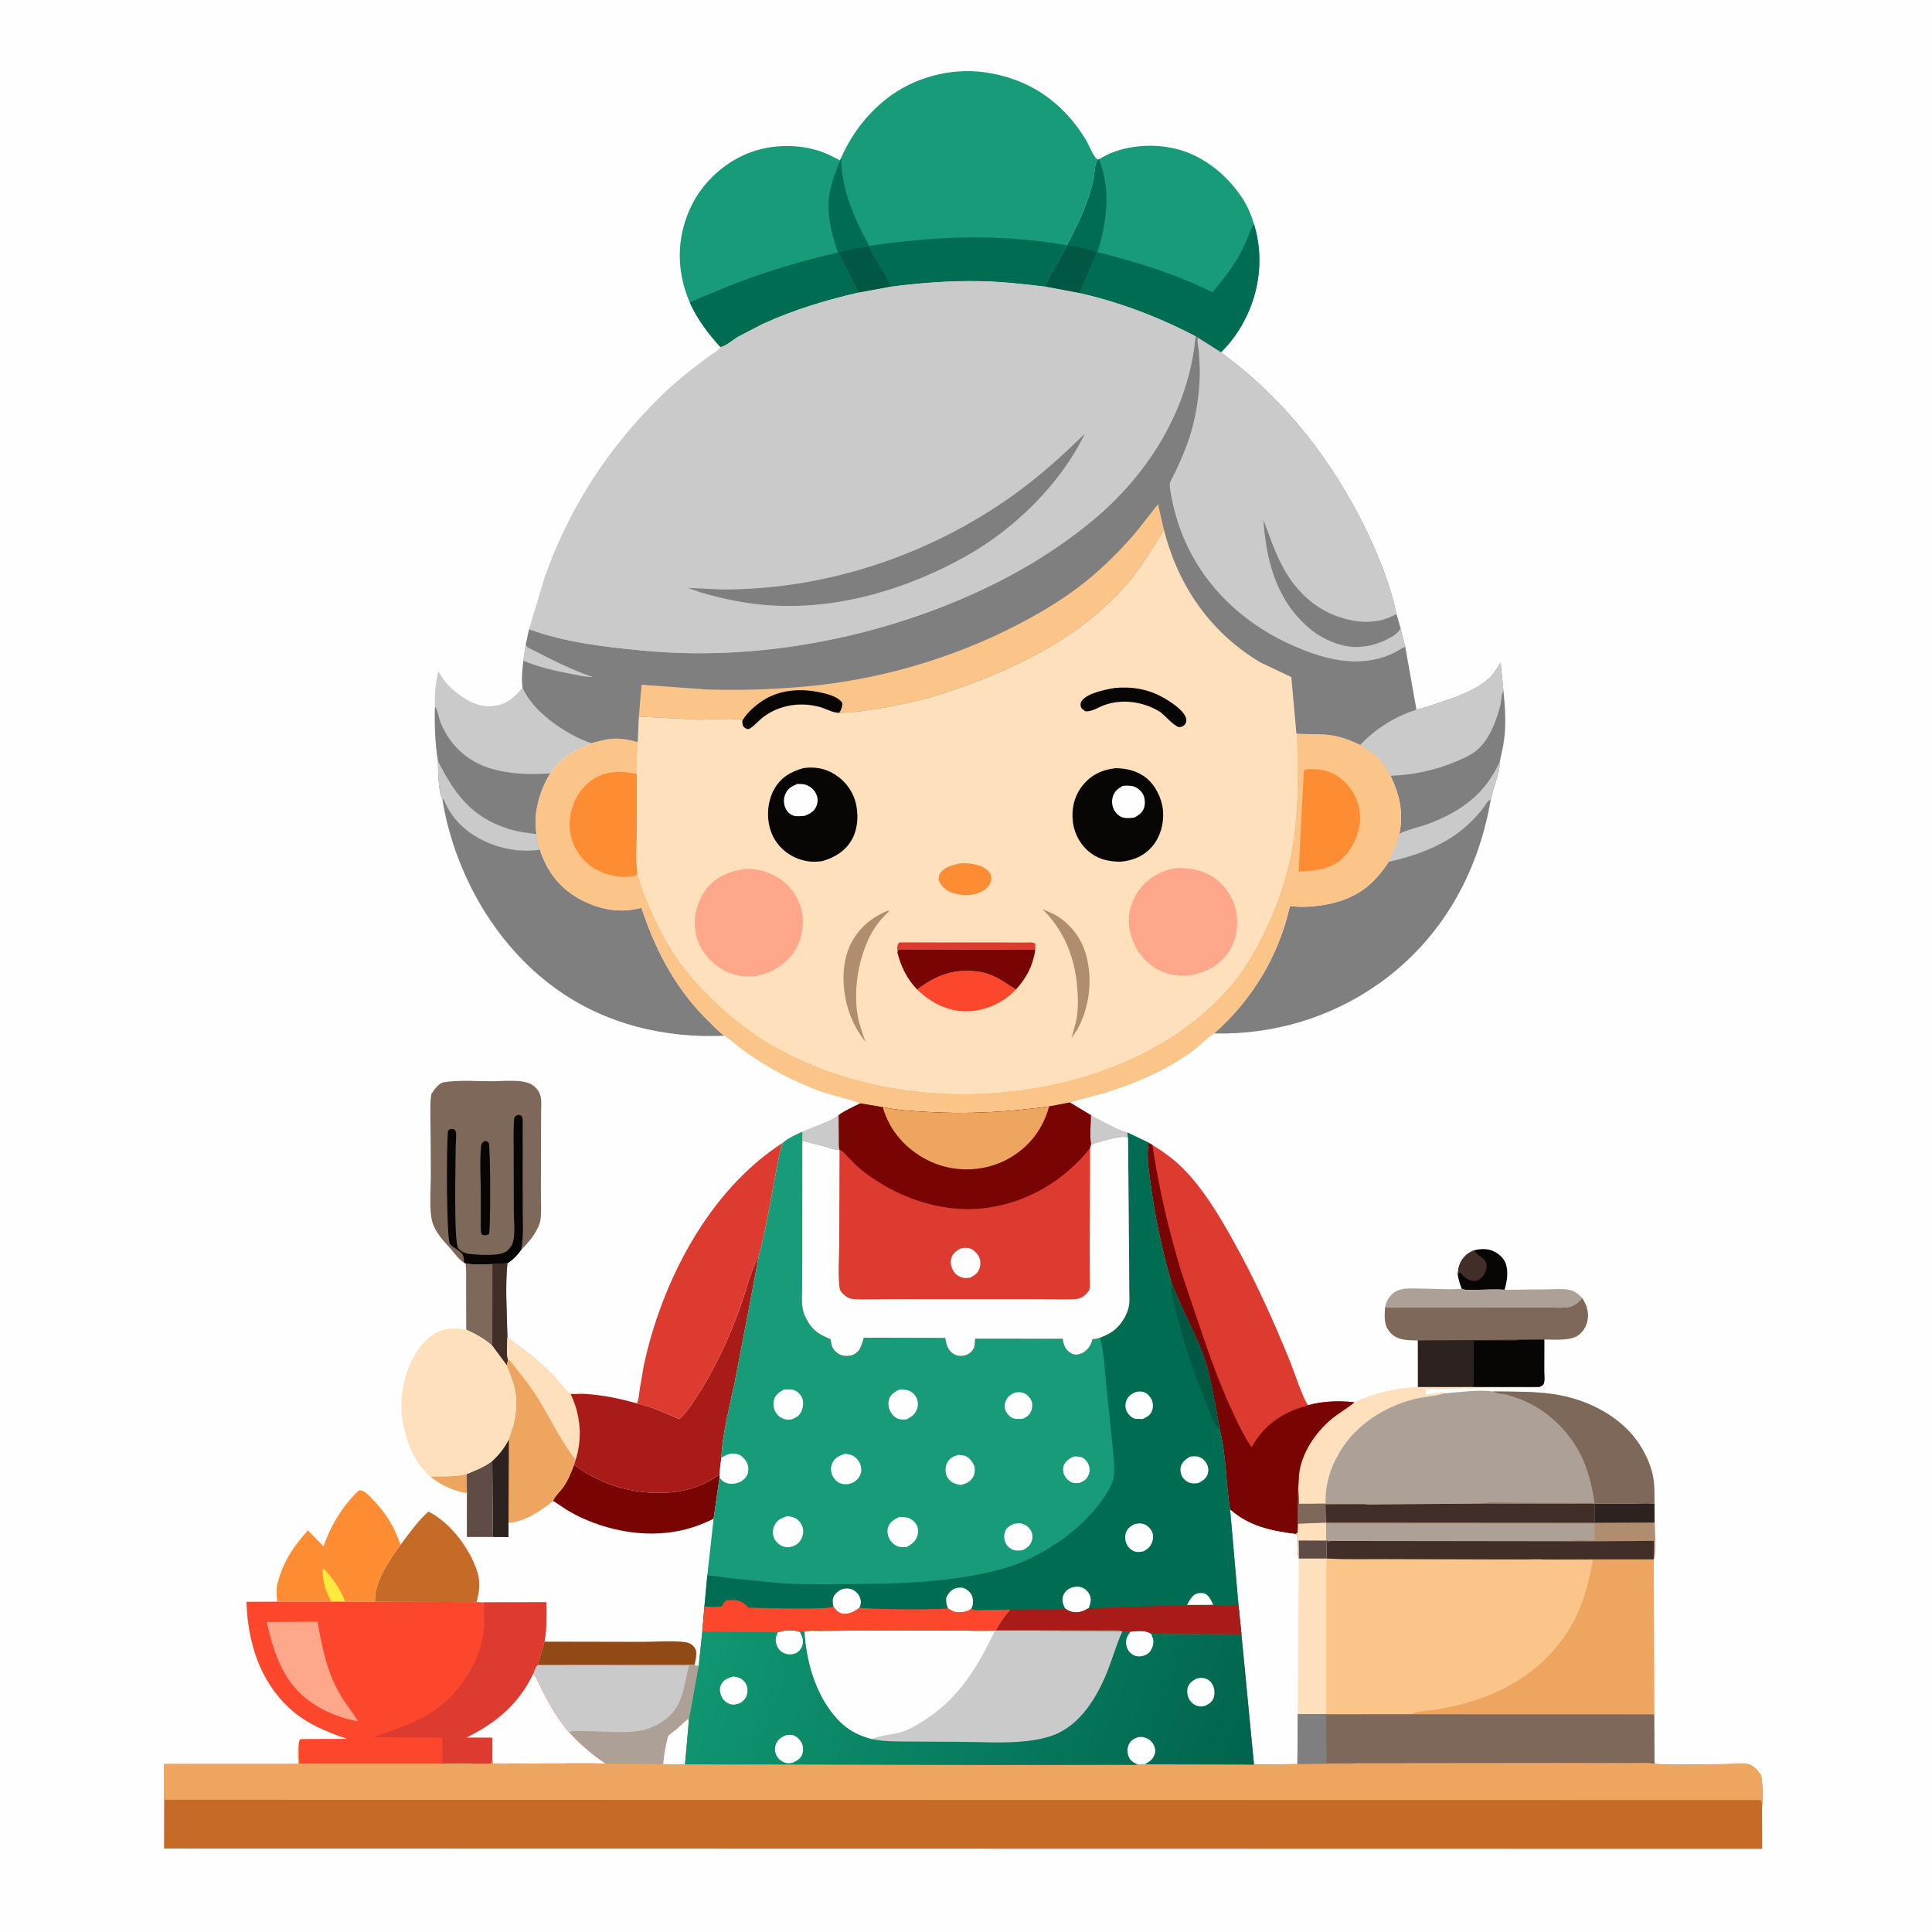 <svg version="1.1" xmlns="http://www.w3.org/2000/svg" style="display: block;" viewBox="0 0 2048 2048" width="1024" height="1024">
<defs>
	<linearGradient id="Gradient1" gradientUnits="userSpaceOnUse" x1="1308.82" y1="1913.57" x2="758.741" y2="1698.8">
		<stop class="stop0" offset="0" stop-opacity="1" stop-color="rgb(0,100,77)"/>
		<stop class="stop1" offset="1" stop-opacity="1" stop-color="rgb(16,151,113)"/>
	</linearGradient>
</defs>
<path transform="translate(0,0)" fill="rgb(254,254,254)" d="M -0 -0 L 2048 0 L 2048 2048 L -0 2048 L -0 -0 z"/>
<path transform="translate(0,0)" fill="rgb(238,165,95)" d="M 456.043 1565.18 C 469.418 1564.44 481.399 1565.97 494.675 1562.59 L 494.939 1582.5 C 492.442 1582.75 487.876 1581.38 485.341 1580.65 C 474.211 1577.46 465.012 1572.38 456.043 1565.18 z"/>
<path transform="translate(0,0)" fill="rgb(203,202,202)" d="M 1156.38 1182.16 C 1168.75 1188.25 1181.92 1196.52 1195.1 1200.52 L 1195.78 1206.02 C 1189.71 1202.67 1168.52 1209.55 1161.24 1211.66 C 1159.59 1212.14 1158.13 1212.58 1156.63 1213.44 C 1154.85 1204.42 1156.35 1191.54 1156.38 1182.16 z"/>
<path transform="translate(0,0)" fill="rgb(203,202,202)" d="M 889.041 1182.16 L 889.324 1206.74 C 889.375 1210.66 888.93 1215.3 889.929 1219.05 C 885.003 1219.07 879.504 1216.83 874.768 1215.5 L 850.503 1209.31 L 850.679 1199.58 C 863.355 1193.61 877.363 1190.09 889.041 1182.16 z"/>
<path transform="translate(0,0)" fill="rgb(8,6,5)" d="M 1562.76 1325.33 C 1570.59 1323.45 1578.13 1323.3 1585.3 1327.44 C 1590.44 1330.41 1595.07 1335.03 1596.62 1340.91 C 1598.98 1349.89 1597.36 1358.54 1594.88 1367.26 C 1584.22 1366.38 1572.32 1367.42 1561.48 1367.29 C 1557.72 1367.24 1552.79 1367.9 1549.47 1366.12 C 1547.54 1361.28 1546.27 1356.96 1545.33 1351.81 C 1545.54 1347.54 1545.93 1343.41 1547.69 1339.46 C 1550.86 1332.34 1555.62 1328.25 1562.76 1325.33 z"/>
<path transform="translate(0,0)" fill="rgb(65,46,40)" d="M 1545.33 1351.81 C 1545.54 1347.54 1545.93 1343.41 1547.69 1339.46 C 1550.86 1332.34 1555.62 1328.25 1562.76 1325.33 L 1563.74 1326.75 C 1568.25 1332.93 1577.13 1333.83 1575.78 1344 C 1575.15 1348.79 1572.51 1352.97 1568.66 1355.82 C 1566.26 1357.59 1563.64 1358.26 1560.7 1357.66 C 1556.3 1356.77 1552.57 1354.37 1549.72 1351 L 1548 1349.16 L 1546.47 1349.53 L 1545.33 1351.81 z"/>
<path transform="translate(0,0)" fill="rgb(95,76,70)" d="M 494.675 1562.59 C 504.759 1558.34 512.861 1555.35 521.841 1548.76 L 522.622 1629.24 L 494.873 1629.25 L 494.939 1582.5 L 494.675 1562.59 z"/>
<path transform="translate(0,0)" fill="rgb(126,104,89)" d="M 493.535 1339.18 C 502.474 1341.06 512.909 1340.05 522.057 1340.02 L 537.878 1339.06 C 535.323 1364.57 537.426 1392.22 537.875 1417.92 C 537.869 1424.36 536.406 1435.12 538.544 1440.95 L 537.159 1447.24 L 521.872 1426.54 C 513.233 1418.98 504.548 1414.34 494.225 1409.49 L 494.102 1365.73 C 494.071 1356.95 494.532 1347.88 493.535 1339.18 z"/>
<path transform="translate(0,0)" fill="rgb(65,46,40)" d="M 522.057 1340.02 L 537.878 1339.06 C 535.323 1364.57 537.426 1392.22 537.875 1417.92 C 537.869 1424.36 536.406 1435.12 538.544 1440.95 L 537.159 1447.24 L 521.872 1426.54 L 522.057 1340.02 z"/>
<path transform="translate(0,0)" fill="rgb(173,161,151)" d="M 1549.47 1366.12 C 1552.79 1367.9 1557.72 1367.24 1561.48 1367.29 C 1572.32 1367.42 1584.22 1366.38 1594.88 1367.26 L 1639.35 1366.74 C 1647.1 1366.69 1656.26 1365.84 1663.81 1367.34 C 1668.15 1368.21 1672.12 1370.93 1675.26 1373.9 L 1677.4 1376 C 1673.29 1380 1669.62 1384.06 1663.8 1385.39 C 1658.13 1386.68 1651.1 1386.03 1645.27 1386.05 L 1607.05 1386.05 L 1469.81 1385.87 L 1468.2 1385.85 C 1469.09 1380.92 1471.04 1376.93 1474.4 1373.17 C 1482.43 1364.23 1493.67 1365.94 1504.54 1365.92 C 1518.7 1365.91 1533.98 1367.32 1547.98 1366.24 L 1549.47 1366.12 z"/>
<path transform="translate(0,0)" fill="rgb(145,74,21)" d="M 577.1 1740.22 L 681.331 1740.43 C 695.855 1740.42 712.152 1738.94 726.513 1740.72 C 729.815 1741.13 732.89 1742.71 735.147 1745.16 C 738.155 1748.42 738.299 1751.3 737.962 1755.57 C 737.709 1758.77 736.932 1761.92 736.184 1765.04 L 570.818 1765.15 L 569.93 1764.89 L 577.1 1740.22 z"/>
<path transform="translate(0,0)" fill="rgb(254,224,189)" d="M 1503.07 1470.18 L 1561.14 1470.16 L 1631.57 1470.22 C 1625.81 1471.62 1619.8 1471.16 1613.91 1471.13 L 1584.77 1471 L 1511.5 1472.67 L 1511.5 1478.51 C 1513.42 1478.5 1513.56 1478.93 1515 1477.51 C 1517.23 1477.51 1519.37 1478.12 1521 1476.51 C 1523.37 1476.51 1526.29 1477.2 1528 1475.51 L 1530.61 1476.12 L 1530.71 1477.07 L 1529.33 1477.48 C 1519.75 1480.16 1509.29 1480.51 1499.53 1482.95 C 1467.36 1491 1436.48 1510.8 1419.71 1539.81 C 1409.67 1557.17 1404.61 1573.92 1405.09 1594.07 L 1376.91 1594.1 L 1376.2 1577.95 L 1376.9 1564.2 C 1378.95 1540.36 1395.16 1517.05 1413.46 1502.58 C 1420.41 1497.08 1428.29 1492.77 1435.02 1487.04 L 1435.69 1486.46 C 1457.64 1476.42 1479.12 1471.41 1503.07 1470.18 z"/>
<path transform="translate(0,0)" fill="rgb(198,107,39)" d="M 424.581 1637.55 C 433.451 1625.75 443.113 1612.11 454.202 1602.34 C 477.246 1613.93 497.37 1640.62 505.591 1664.91 C 508.988 1674.95 508.642 1683.85 506.208 1694 L 505.202 1698.29 L 397.592 1698.02 C 396.022 1677.68 413.155 1652.92 424.581 1637.55 z"/>
<path transform="translate(0,0)" fill="rgb(120,4,3)" d="M 608.569 1552.63 C 639.257 1576.09 678.893 1586.26 717.23 1581.27 C 734.36 1579.03 748.696 1572.57 763.01 1563 L 762.673 1566.47 L 756.464 1609.88 C 745.188 1615.57 733.701 1619.8 721.34 1622.46 C 684.064 1630.46 643.446 1622.82 609.825 1605.65 C 601.588 1601.44 594.146 1596.07 586.412 1591.02 C 586.688 1587.67 594.828 1579.74 597.204 1576.28 C 602.245 1568.94 605.397 1560.9 608.569 1552.63 z"/>
<path transform="translate(0,0)" fill="rgb(253,140,50)" d="M 293.788 1697.84 C 293.227 1691.07 292.624 1684.37 294.405 1677.75 L 294.899 1676 C 300.704 1654.64 311.728 1638.44 326.469 1622.25 L 341.906 1638.16 L 342.885 1639.36 C 349.813 1618.3 364.07 1594.87 380.5 1579.89 C 382.168 1579.87 383.489 1579.94 385.012 1580.71 C 389.344 1582.9 393.256 1587.49 396.57 1590.98 C 409.77 1604.85 418.412 1619.51 424.581 1637.55 C 413.155 1652.92 396.022 1677.68 397.592 1698.02 L 366.064 1697.92 L 351.302 1697.84 L 293.788 1697.84 z"/>
<path transform="translate(0,0)" fill="rgb(254,234,62)" d="M 351.302 1697.84 C 345.282 1687.16 341.541 1675.86 342.067 1663.5 L 343.5 1662.83 C 352.216 1672.59 361.638 1685.57 366.064 1697.92 L 351.302 1697.84 z"/>
<path transform="translate(0,0)" fill="rgb(238,165,95)" d="M 537.875 1417.92 C 554.818 1429.84 571.577 1442.78 586.125 1457.61 C 588.509 1460.04 601.489 1476.15 603.297 1476.9 C 607.249 1478.56 617.593 1474.77 620.753 1477.64 L 604.943 1477.81 C 615.401 1499.54 617.701 1524.51 610.171 1547.65 L 608.569 1552.63 C 605.397 1560.9 602.245 1568.94 597.204 1576.28 C 594.828 1579.74 586.688 1587.67 586.412 1591.02 C 574.134 1601.11 555.683 1613.63 539.035 1614.29 L 538.991 1629.34 L 522.622 1629.24 L 521.841 1548.76 C 529.528 1541.38 534.452 1535.18 539.397 1525.74 C 540.257 1520.96 542.806 1516.15 543.985 1511.33 L 544.302 1510 C 546.889 1499.4 548.243 1487.23 546.386 1476.42 L 546.121 1475 C 544.435 1465.37 540.419 1456.41 537.159 1447.24 L 538.544 1440.95 C 536.406 1435.12 537.869 1424.36 537.875 1417.92 z"/>
<path transform="translate(0,0)" fill="rgb(44,34,32)" d="M 539.397 1525.74 L 539.035 1614.29 L 538.991 1629.34 L 522.622 1629.24 L 521.841 1548.76 C 529.528 1541.38 534.452 1535.18 539.397 1525.74 z"/>
<path transform="translate(0,0)" fill="rgb(254,224,189)" d="M 537.875 1417.92 C 554.818 1429.84 571.577 1442.78 586.125 1457.61 C 588.509 1460.04 601.489 1476.15 603.297 1476.9 C 607.249 1478.56 617.593 1474.77 620.753 1477.64 L 604.943 1477.81 C 615.401 1499.54 617.701 1524.51 610.171 1547.65 C 594.981 1527.99 584.535 1505.87 571.753 1484.75 C 564.621 1472.97 556.409 1462.13 547.798 1451.41 C 544.631 1447.47 542.738 1444.03 538.544 1440.95 C 536.406 1435.12 537.869 1424.36 537.875 1417.92 z"/>
<path transform="translate(0,0)" fill="rgb(126,104,89)" d="M 1468.2 1385.85 L 1469.81 1385.87 L 1607.05 1386.05 L 1645.27 1386.05 C 1651.1 1386.03 1658.13 1386.68 1663.8 1385.39 C 1669.62 1384.06 1673.29 1380 1677.4 1376 C 1682.27 1384.18 1684.72 1391.23 1682.6 1400.94 C 1681.28 1406.94 1676.83 1413.52 1671.41 1416.5 C 1662.46 1421.43 1647.01 1419.9 1637.02 1419.96 L 1636.98 1453.89 C 1636.98 1457.12 1637.92 1465.52 1635.87 1467.68 C 1634.43 1469.21 1633.5 1469.57 1631.57 1470.22 L 1561.14 1470.16 L 1503.07 1470.18 L 1503.05 1420.9 L 1499.28 1420.88 C 1489.7 1420.64 1480.46 1420.13 1473.66 1412.5 C 1466.6 1404.58 1467.71 1395.67 1468.2 1385.85 z"/>
<path transform="translate(0,0)" fill="rgb(44,34,32)" d="M 1503.05 1420.9 L 1609.58 1420.21 L 1607.68 1420.67 C 1602.84 1421.78 1596.91 1421.24 1591.93 1421.26 L 1561.89 1421.31 L 1561.85 1454.36 C 1561.84 1459.22 1562.47 1465.53 1561.14 1470.16 L 1503.07 1470.18 L 1503.05 1420.9 z"/>
<path transform="translate(0,0)" fill="rgb(8,6,5)" d="M 1609.58 1420.21 L 1637.02 1419.96 L 1636.98 1453.89 C 1636.98 1457.12 1637.92 1465.52 1635.87 1467.68 C 1634.43 1469.21 1633.5 1469.57 1631.57 1470.22 L 1561.14 1470.16 C 1562.47 1465.53 1561.84 1459.22 1561.85 1454.36 L 1561.89 1421.31 L 1591.93 1421.26 C 1596.91 1421.24 1602.84 1421.78 1607.68 1420.67 L 1609.58 1420.21 z"/>
<path transform="translate(0,0)" fill="rgb(203,202,202)" d="M 736.184 1765.04 L 740.616 1766.09 L 730.341 1822.98 L 726.167 1870.29 L 702.985 1870.17 L 624.531 1869.28 L 641.965 1869.39 C 627.273 1859.98 615.074 1848.97 603.243 1836.23 C 592.054 1824.07 583.149 1807.73 575.494 1793.12 C 572.118 1786.68 569.477 1779.98 565.443 1773.92 C 566.557 1770.78 567.401 1767.18 569.93 1764.89 L 570.818 1765.15 L 736.184 1765.04 z"/>
<path transform="translate(0,0)" fill="rgb(173,161,151)" d="M 736.184 1765.04 L 740.616 1766.09 L 730.341 1822.98 L 726.167 1870.29 L 702.985 1870.17 L 624.531 1869.28 L 641.965 1869.39 C 627.273 1859.98 615.074 1848.97 603.243 1836.23 C 606.993 1834.01 615.727 1835.07 620.29 1835.07 C 639.456 1835.08 661.737 1837.95 680.426 1834.29 C 687.473 1832.92 694.459 1829.64 700.575 1825.98 C 724.059 1811.92 724.233 1789.32 730.342 1765.7 L 571.808 1765.26 L 570.818 1765.15 L 736.184 1765.04 z"/>
<path transform="translate(0,0)" fill="rgb(254,254,254)" d="M 702.985 1870.17 C 703.871 1862.05 704.747 1853.9 706.868 1846 C 707.176 1844.85 707.858 1840.91 708.563 1840.06 C 710.307 1837.98 713.929 1835.85 716.093 1834.04 L 728.693 1822.59 L 730.341 1822.98 L 726.167 1870.29 L 702.985 1870.17 z"/>
<path transform="translate(0,0)" fill="rgb(254,224,189)" d="M 456.043 1565.18 C 445.178 1555.89 436.602 1541.56 432.197 1528.03 C 429.993 1521.25 428.353 1514.78 427.048 1507.78 C 422.376 1482.74 428.511 1451.48 443.343 1430.66 C 450.615 1420.45 460.555 1411.03 473.368 1409.01 L 475 1408.77 C 481.591 1407.67 487.642 1408.65 494.225 1409.49 C 504.548 1414.34 513.233 1418.98 521.872 1426.54 L 537.159 1447.24 C 540.419 1456.41 544.435 1465.37 546.121 1475 L 546.386 1476.42 C 548.243 1487.23 546.889 1499.4 544.302 1510 L 543.985 1511.33 C 542.806 1516.15 540.257 1520.96 539.397 1525.74 C 534.452 1535.18 529.528 1541.38 521.841 1548.76 C 512.861 1555.35 504.759 1558.34 494.675 1562.59 C 481.399 1565.97 469.418 1564.44 456.043 1565.18 z"/>
<path transform="translate(0,0)" fill="rgb(169,27,24)" d="M 804.462 1330.76 L 792.189 1396 L 778.893 1465 C 773.518 1490.87 765.916 1518.82 764.688 1545.24 C 763.971 1551.13 763.02 1557.06 763.01 1563 C 748.696 1572.57 734.36 1579.03 717.23 1581.27 C 678.893 1586.26 639.257 1576.09 608.569 1552.63 L 610.171 1547.65 C 617.701 1524.51 615.401 1499.54 604.943 1477.81 L 620.753 1477.64 C 639.357 1478.84 657.347 1482.56 675.258 1487.68 C 690.399 1491 705.789 1498.16 719.988 1504.32 C 726.364 1499.25 732.19 1490.21 736.702 1483.46 C 756.615 1453.67 772.35 1419.88 784.475 1386.21 C 791.033 1368 795.516 1347.85 804.462 1330.76 z"/>
<path transform="translate(0,0)" fill="rgb(128,127,128)" d="M 1501.49 752.377 C 1510.45 750.119 1519.23 746.954 1528 744.043 C 1545.87 738.105 1566.34 731.025 1579.99 717.44 C 1584.28 713.166 1587.42 707.421 1590.78 702.41 L 1593.71 732.201 C 1595.68 751.557 1596.95 771.767 1593.35 791 L 1589.85 807.359 C 1590.08 820.909 1582.81 833.45 1580.7 846.819 L 1580.33 847.256 C 1576.77 848.647 1573.26 855.485 1570.69 858.628 C 1566.71 863.513 1562.44 868.086 1557.91 872.477 C 1534.67 895.046 1503.09 906.626 1472.06 913.616 C 1476.79 903.619 1480.37 894.317 1483.39 883.692 C 1488.03 861.519 1483.56 842.442 1473.99 822.385 C 1468.29 813.422 1463.57 804.619 1454.72 798.304 C 1450.97 795.636 1446.58 793.6 1443.11 790.609 L 1442.03 789.656 C 1457.28 772.914 1479.83 758.926 1501.49 752.377 z"/>
<path transform="translate(0,0)" fill="rgb(203,202,202)" d="M 1483.39 883.692 C 1493.26 878.932 1504.69 876.893 1514.97 872.992 C 1549.3 859.966 1574.47 841.352 1589.85 807.359 C 1590.08 820.909 1582.81 833.45 1580.7 846.819 L 1580.33 847.256 C 1576.77 848.647 1573.26 855.485 1570.69 858.628 C 1566.71 863.513 1562.44 868.086 1557.91 872.477 C 1534.67 895.046 1503.09 906.626 1472.06 913.616 C 1476.79 903.619 1480.37 894.317 1483.39 883.692 z"/>
<path transform="translate(0,0)" fill="rgb(203,202,202)" d="M 1501.49 752.377 C 1510.45 750.119 1519.23 746.954 1528 744.043 C 1545.87 738.105 1566.34 731.025 1579.99 717.44 C 1584.28 713.166 1587.42 707.421 1590.78 702.41 L 1593.71 732.201 L 1593.11 733.41 C 1591.19 737.559 1591.36 744.6 1590.06 749.307 C 1585.49 765.875 1578.3 785.09 1564.41 796.143 C 1557.96 801.276 1548.98 804.934 1541.41 808.075 C 1520.56 816.726 1496.54 821.636 1473.99 822.385 C 1468.29 813.422 1463.57 804.619 1454.72 798.304 C 1450.97 795.636 1446.58 793.6 1443.11 790.609 L 1442.03 789.656 C 1457.28 772.914 1479.83 758.926 1501.49 752.377 z"/>
<path transform="translate(0,0)" fill="rgb(203,202,202)" d="M 461.117 748.828 C 460.252 737.178 462.07 723.005 464.484 711.5 C 468.644 718.146 472.781 724.499 478.671 729.762 C 490.353 740.201 505.131 749.917 521.469 748.565 C 536.575 747.316 544.417 739.995 553.894 729.068 C 564.384 753.624 595.946 775.57 620.162 785.484 L 626.422 787.798 C 617.548 792.251 608.58 795.86 600.468 801.707 C 593.845 806.48 588.244 813.371 583.27 819.795 C 575.431 832.522 570.889 845.231 568.53 859.964 C 567.313 867.565 567.635 876.572 568.628 884.194 C 569.484 888.978 570.178 896.353 572.319 900.656 C 555.125 903.732 535.152 900.666 519.12 894.12 C 497.518 885.3 480.12 870.81 470.982 849.036 C 470.348 847.526 470.086 847.571 468.806 846.659 C 464.859 841.603 464.206 814.456 464.287 806.812 C 461.133 787.136 460.504 768.692 461.117 748.828 z"/>
<path transform="translate(0,0)" fill="rgb(128,127,128)" d="M 461.117 748.828 L 461.964 750.276 C 464.584 754.997 465.199 761.707 467.412 766.936 C 477.09 789.807 494.933 806.597 518.592 814.151 C 538.864 820.623 562.249 821.482 583.27 819.795 C 575.431 832.522 570.889 845.231 568.53 859.964 C 567.313 867.565 567.635 876.572 568.628 884.194 C 569.484 888.978 570.178 896.353 572.319 900.656 C 555.125 903.732 535.152 900.666 519.12 894.12 C 497.518 885.3 480.12 870.81 470.982 849.036 C 470.348 847.526 470.086 847.571 468.806 846.659 C 464.859 841.603 464.206 814.456 464.287 806.812 C 461.133 787.136 460.504 768.692 461.117 748.828 z"/>
<path transform="translate(0,0)" fill="rgb(203,202,202)" d="M 464.287 806.812 C 481.7 841.294 499.732 865.966 537.947 878.332 C 548.159 881.637 558.07 882.829 568.628 884.194 C 569.484 888.978 570.178 896.353 572.319 900.656 C 555.125 903.732 535.152 900.666 519.12 894.12 C 497.518 885.3 480.12 870.81 470.982 849.036 C 470.348 847.526 470.086 847.571 468.806 846.659 C 464.859 841.603 464.206 814.456 464.287 806.812 z"/>
<path transform="translate(0,0)" fill="rgb(221,59,48)" d="M 829.846 1211.36 C 825.616 1223.48 823.85 1236.33 821.418 1248.91 C 816.153 1276.15 811.806 1304 804.462 1330.76 C 795.516 1347.85 791.033 1368 784.475 1386.21 C 772.35 1419.88 756.615 1453.67 736.702 1483.46 C 732.19 1490.21 726.364 1499.25 719.988 1504.32 C 705.789 1498.16 690.399 1491 675.258 1487.68 C 677.27 1483.11 677.468 1477.34 678.169 1472.4 L 682.455 1447.44 C 701.667 1358.13 751.263 1261.91 829.846 1211.36 z"/>
<path transform="translate(0,0)" fill="rgb(126,104,89)" d="M 491.998 1338.54 C 486.447 1335.29 482.041 1328.93 477.905 1324.05 C 474.043 1319.5 469.674 1315.19 466.15 1310.38 C 461.897 1304.58 458.441 1298.15 457.313 1290.97 C 455.015 1276.34 456.811 1258.59 456.714 1243.68 L 456.379 1192.87 C 456.321 1181.9 455.635 1170.56 457.221 1159.69 C 459.781 1155.75 465.247 1148.04 470.308 1147.25 C 486.704 1144.67 504.844 1146.17 521.519 1146.2 C 532.925 1146.22 553.425 1143.67 563.465 1149.55 C 568.129 1152.28 571.996 1157.09 573.156 1162.43 C 574.228 1167.37 573.6 1173.68 573.589 1178.75 L 573.509 1212.18 L 573.383 1265.48 C 573.356 1274.43 574.128 1284.24 572.925 1293.07 C 572.206 1298.34 568.962 1304.13 566.159 1308.6 C 562.409 1314.59 557.234 1319.87 552.443 1325.03 C 548.753 1330.04 543.348 1336.01 537.878 1339.06 L 522.057 1340.02 C 512.909 1340.05 502.474 1341.06 493.535 1339.18 L 491.998 1338.54 z"/>
<path transform="translate(0,0)" fill="rgb(8,6,5)" d="M 513.843 1209.5 C 516.321 1209.5 516.253 1210.01 518.094 1211.5 C 519.969 1216.14 520.182 1303.52 518.346 1308.34 L 514.905 1309.5 C 513.21 1309.51 512.024 1309.08 510.418 1308.58 C 509.214 1303.26 509.681 1297.54 509.672 1292.11 L 509.674 1267.82 C 509.695 1250.69 508.344 1232.02 509.951 1215 C 510.244 1211.89 511.426 1211.21 513.843 1209.5 z"/>
<path transform="translate(0,0)" fill="rgb(8,6,5)" d="M 491.998 1338.54 C 491.79 1336.37 491.694 1332.44 490.74 1330.5 C 488.195 1325.32 480.236 1323.19 476.917 1318.5 C 473.129 1313.15 473.188 1210.96 474.941 1198.5 C 477.458 1196.34 477.628 1196.77 481 1196.97 C 481.664 1197.65 482.634 1198.12 482.991 1199 C 484.224 1202.03 483.027 1212.3 483.035 1215.92 C 483.067 1230.41 480.819 1317.1 485.743 1323.23 C 488.912 1327.17 494.155 1328.99 498.98 1329.41 C 508.347 1330.23 530.711 1332.11 537.75 1325.79 C 540.797 1323.06 543.158 1319.72 544.068 1315.69 C 546.255 1306 544.664 1293.47 544.645 1283.36 L 544.515 1221.91 C 544.516 1209.65 544.084 1197.22 545.061 1185 C 546.754 1182.72 546.81 1182.53 549.5 1181.7 C 551.062 1182.16 552.385 1182.03 553.188 1183.62 C 554.526 1186.26 554.04 1190.02 554.045 1192.96 L 554.078 1216.37 L 554.097 1281.08 C 554.086 1295.59 555.286 1310.76 552.443 1325.03 C 548.753 1330.04 543.348 1336.01 537.878 1339.06 L 522.057 1340.02 C 512.909 1340.05 502.474 1341.06 493.535 1339.18 L 491.998 1338.54 z"/>
<path transform="translate(0,0)" fill="rgb(128,127,128)" d="M 1472.06 913.616 C 1503.09 906.626 1534.67 895.046 1557.91 872.477 C 1562.44 868.086 1566.71 863.513 1570.69 858.628 C 1573.26 855.485 1576.77 848.647 1580.33 847.256 C 1567.02 925.84 1527.94 995.553 1462.31 1042.24 C 1410.8 1078.89 1349.92 1096.9 1286.93 1095.52 C 1327.59 1059.62 1355.44 1013.27 1367.37 960.376 C 1379.86 962.133 1395.25 960.979 1407.63 958.442 C 1437.66 952.287 1455.35 938.825 1472.06 913.616 z"/>
<path transform="translate(0,0)" fill="rgb(128,127,128)" d="M 468.806 846.659 C 470.086 847.571 470.348 847.526 470.982 849.036 C 480.12 870.81 497.518 885.3 519.12 894.12 C 535.152 900.666 555.125 903.732 572.319 900.656 C 580.137 924.792 594.54 942.993 617.398 954.571 C 630.098 961.005 644.517 965.153 658.787 965.156 C 663.718 965.158 668.343 964.665 673.185 963.71 C 674.162 963.517 679.312 962.252 680.034 962.569 C 680.034 962.569 682.033 968.315 682.194 968.779 C 697.34 1012.25 718.372 1050.85 751.784 1083.15 C 756.67 1087.88 762.303 1094.18 767.904 1097.93 C 704.015 1100.72 641.1 1085.6 588.766 1047.69 C 524.128 1000.87 481.455 924.894 468.806 846.659 z"/>
<path transform="translate(0,0)" fill="rgb(24,155,120)" d="M 1165.01 168.838 C 1186.31 155.025 1217.17 151.697 1241.5 156.707 L 1243.4 157.085 C 1273.7 163.305 1300.31 184.599 1316.97 210.135 C 1322.49 218.595 1326.58 228.256 1329.4 237.936 C 1339.89 272.311 1335.39 309.363 1318.5 340.923 C 1312.07 352.948 1303.99 363.972 1294.24 373.522 L 1270 358.174 L 1267.29 356.422 C 1228.39 336.115 1186.98 320.275 1144.15 310.621 L 1108.06 303.841 C 1109.23 298.476 1112.34 293.764 1114.99 289 C 1120.34 279.383 1126.34 269.98 1130.96 259.995 C 1140.09 243.049 1148.69 225.486 1154.65 207.133 C 1156.77 200.581 1158.37 193.972 1159.67 187.211 C 1160.69 181.895 1160.29 173.057 1164.1 169.159 L 1165.01 168.838 z"/>
<path transform="translate(0,0)" fill="rgb(0,109,82)" d="M 1164.1 169.159 L 1165.01 168.838 L 1165.35 169.666 C 1177.81 202.069 1173.32 235.196 1163.37 267.303 C 1205.82 277.999 1246 290.428 1285.44 309.756 C 1295.8 296.934 1306.63 283.738 1314.5 269.183 C 1317.69 263.29 1320.43 257.182 1323 251 C 1324.85 246.554 1326.33 241.694 1329.4 237.936 C 1339.89 272.311 1335.39 309.363 1318.5 340.923 C 1312.07 352.948 1303.99 363.972 1294.24 373.522 L 1270 358.174 L 1267.29 356.422 C 1228.39 336.115 1186.98 320.275 1144.15 310.621 L 1108.06 303.841 C 1109.23 298.476 1112.34 293.764 1114.99 289 C 1120.34 279.383 1126.34 269.98 1130.96 259.995 C 1140.09 243.049 1148.69 225.486 1154.65 207.133 C 1156.77 200.581 1158.37 193.972 1159.67 187.211 C 1160.69 181.895 1160.29 173.057 1164.1 169.159 z"/>
<path transform="translate(0,0)" fill="rgb(0,88,67)" d="M 1130.96 259.995 C 1141.25 260.467 1152.71 264.517 1162.82 266.946 L 1144.15 310.621 L 1108.06 303.841 C 1109.23 298.476 1112.34 293.764 1114.99 289 C 1120.34 279.383 1126.34 269.98 1130.96 259.995 z"/>
<path transform="translate(0,0)" fill="rgb(221,59,48)" d="M 1217.66 1211.31 L 1221.6 1213.74 C 1234.45 1221.57 1246.68 1230.65 1257.04 1241.63 C 1276.7 1262.46 1292.16 1288.23 1306.09 1313.07 C 1329.75 1355.24 1349.72 1399.19 1367.84 1444 C 1370.87 1451.5 1382.25 1485.3 1386.72 1489.58 C 1401.77 1485.19 1420.21 1484.66 1435.69 1486.46 L 1435.02 1487.04 C 1428.29 1492.77 1420.41 1497.08 1413.46 1502.58 C 1395.16 1517.05 1378.95 1540.36 1376.9 1564.2 L 1376.2 1577.95 L 1376.02 1615.16 L 1375.66 1624.84 L 1373.06 1626.16 C 1347.24 1622.83 1323.86 1617.89 1303.96 1600.22 C 1299.23 1571.9 1300.06 1543.35 1292.99 1515.37 L 1287.5 1485.22 C 1284.03 1466.34 1280.46 1448.42 1273.25 1430.51 C 1263.63 1406.59 1251.06 1384.03 1241.85 1359.82 C 1231.69 1324.91 1224.1 1289.14 1219.43 1253.07 C 1217.68 1239.61 1215.09 1224.8 1217.66 1211.31 z"/>
<path transform="translate(0,0)" fill="rgb(120,4,3)" d="M 1217.66 1211.31 L 1221.6 1213.74 C 1228.45 1259.91 1239.02 1305.07 1252.68 1349.73 L 1271.84 1406.52 C 1281.64 1435.83 1292.06 1464.82 1304.89 1492.97 C 1311.3 1507.02 1318.05 1521.46 1326.78 1534.24 C 1336.64 1516.17 1350.57 1503.84 1369.43 1495.51 C 1375.02 1493.04 1380.96 1491.57 1386.72 1489.58 C 1401.77 1485.19 1420.21 1484.66 1435.69 1486.46 L 1435.02 1487.04 C 1428.29 1492.77 1420.41 1497.08 1413.46 1502.58 C 1395.16 1517.05 1378.95 1540.36 1376.9 1564.2 L 1376.2 1577.95 L 1376.02 1615.16 L 1375.66 1624.84 L 1373.06 1626.16 C 1347.24 1622.83 1323.86 1617.89 1303.96 1600.22 C 1299.23 1571.9 1300.06 1543.35 1292.99 1515.37 L 1287.5 1485.22 C 1284.03 1466.34 1280.46 1448.42 1273.25 1430.51 C 1263.63 1406.59 1251.06 1384.03 1241.85 1359.82 C 1231.69 1324.91 1224.1 1289.14 1219.43 1253.07 C 1217.68 1239.61 1215.09 1224.8 1217.66 1211.31 z"/>
<path transform="translate(0,0)" fill="rgb(173,161,151)" d="M 1530.71 1477.07 C 1547.53 1475.74 1566.26 1472.84 1583 1475.01 C 1604.08 1475.23 1626.03 1474.81 1646.93 1477.89 C 1675.83 1482.17 1704.82 1494.86 1725.5 1515.78 C 1738.58 1529 1749.62 1548.77 1752.61 1567.24 C 1753.99 1575.8 1753.6 1585.4 1753.84 1594.09 C 1746.66 1593.35 1739.03 1593.92 1731.8 1593.93 L 1690.63 1594 L 1569.6 1593.84 L 1450.08 1594.84 C 1444.87 1593.99 1439.02 1594.41 1433.72 1594.36 L 1405.09 1594.07 C 1404.61 1573.92 1409.67 1557.17 1419.71 1539.81 C 1436.48 1510.8 1467.36 1491 1499.53 1482.95 C 1509.29 1480.51 1519.75 1480.16 1529.33 1477.48 L 1530.71 1477.07 z"/>
<path transform="translate(0,0)" fill="rgb(126,104,89)" d="M 1583 1475.01 C 1604.08 1475.23 1626.03 1474.81 1646.93 1477.89 C 1675.83 1482.17 1704.82 1494.86 1725.5 1515.78 C 1738.58 1529 1749.62 1548.77 1752.61 1567.24 C 1753.99 1575.8 1753.6 1585.4 1753.84 1594.09 C 1746.66 1593.35 1739.03 1593.92 1731.8 1593.93 L 1690.63 1594 L 1569.6 1593.84 C 1582.28 1592.06 1596.65 1593.16 1609.48 1593.11 L 1690.31 1593.27 C 1688.35 1579.11 1685.2 1565.59 1680.09 1552.22 C 1668.37 1521.52 1641.86 1494.67 1611.18 1483.08 C 1606.05 1481.14 1600.65 1479.18 1595.29 1478.02 C 1591.73 1477.25 1587.96 1477.47 1584.65 1475.86 L 1583 1475.01 z"/>
<path transform="translate(0,0)" fill="rgb(253,71,45)" d="M 505.202 1698.29 L 512.865 1698.65 L 579.238 1698.52 C 579.267 1712.57 579.748 1726.36 577.1 1740.22 L 569.93 1764.89 C 567.401 1767.18 566.557 1770.78 565.443 1773.92 C 569.477 1779.98 572.118 1786.68 575.494 1793.12 C 583.149 1807.73 592.054 1824.07 603.243 1836.23 C 615.074 1848.97 627.273 1859.98 641.965 1869.39 L 624.531 1869.28 L 557.362 1869.42 C 546.227 1869.51 533.745 1870.75 522.744 1869.34 L 521.819 1865.98 L 520.622 1869.59 L 504.529 1869.75 L 317.123 1869.73 L 316.814 1848.02 C 316.932 1845.95 317.255 1845.15 318.471 1843.47 L 367.902 1843.28 C 345.854 1835.69 324.313 1826.98 306.915 1810.9 C 274.895 1781.29 262.661 1740.34 261.217 1697.99 L 293.788 1697.84 L 351.302 1697.84 L 366.064 1697.92 L 397.592 1698.02 L 505.202 1698.29 z"/>
<path transform="translate(0,0)" fill="rgb(254,167,138)" d="M 282.662 1719.42 L 336.659 1719.04 C 341.554 1747.34 346.804 1773.86 362.033 1798.72 C 367.482 1807.62 374.28 1815.59 379.462 1824.63 C 363.966 1821.97 348.887 1816.32 335.406 1808.17 C 301.581 1787.72 291.131 1755.73 282.662 1719.42 z"/>
<path transform="translate(0,0)" fill="rgb(221,59,48)" d="M 512.865 1698.65 L 579.238 1698.52 C 579.267 1712.57 579.748 1726.36 577.1 1740.22 L 569.93 1764.89 C 567.401 1767.18 566.557 1770.78 565.443 1773.92 C 569.477 1779.98 572.118 1786.68 575.494 1793.12 C 583.149 1807.73 592.054 1824.07 603.243 1836.23 C 615.074 1848.97 627.273 1859.98 641.965 1869.39 L 624.531 1869.28 L 557.362 1869.42 C 546.227 1869.51 533.745 1870.75 522.744 1869.34 L 521.819 1865.98 L 520.622 1869.59 L 504.529 1869.75 C 494.049 1867.46 479.886 1869.02 468.978 1868.99 L 468.972 1841.98 L 395.617 1841.57 C 426.151 1830.3 454.904 1822.59 478.322 1798.05 C 496.308 1779.21 510.394 1753.52 512.916 1727.28 C 513.816 1717.92 513.075 1708.05 512.865 1698.65 z"/>
<path transform="translate(0,0)" fill="rgb(254,254,254)" d="M 565.443 1773.92 C 569.477 1779.98 572.118 1786.68 575.494 1793.12 C 583.149 1807.73 592.054 1824.07 603.243 1836.23 C 615.074 1848.97 627.273 1859.98 641.965 1869.39 L 624.531 1869.28 L 557.362 1869.42 C 546.227 1869.51 533.745 1870.75 522.744 1869.34 L 521.819 1865.98 L 521.854 1841.98 L 494.618 1841.86 C 526.178 1826.11 550.106 1806.33 565.443 1773.92 z"/>
<path transform="translate(0,0)" fill="rgb(251,197,138)" d="M 1374.26 777.807 C 1386.27 778.516 1398.95 777.738 1410.8 779.358 C 1421.72 780.852 1432.12 785.022 1442.03 789.656 L 1443.11 790.609 C 1446.58 793.6 1450.97 795.636 1454.72 798.304 C 1463.57 804.619 1468.29 813.422 1473.99 822.385 C 1483.56 842.442 1488.03 861.519 1483.39 883.692 C 1480.37 894.317 1476.79 903.619 1472.06 913.616 C 1455.35 938.825 1437.66 952.287 1407.63 958.442 C 1395.25 960.979 1379.86 962.133 1367.37 960.376 C 1355.44 1013.27 1327.59 1059.62 1286.93 1095.52 L 1285.53 1096.52 C 1276.87 1102.85 1269.46 1110.71 1260.57 1116.87 C 1233.67 1135.54 1204.18 1148.27 1173 1157.99 L 1134.03 1168.7 L 1112.12 1172.91 C 1068.77 1178.87 1026.69 1181.26 982.909 1178.72 C 967.22 1177.81 951.25 1176.95 935.854 1173.66 L 911.962 1169.65 C 898.038 1164.28 882.818 1161.71 868.655 1156.49 C 841.087 1146.33 815.3 1132.75 791.281 1115.83 C 783.506 1110.36 776.553 1103.81 768.713 1098.47 L 767.904 1097.93 C 762.303 1094.18 756.67 1087.88 751.784 1083.15 C 718.372 1050.85 697.34 1012.25 682.194 968.779 C 682.033 968.315 680.034 962.569 680.034 962.569 C 679.312 962.252 674.162 963.517 673.185 963.71 C 668.343 964.665 663.718 965.158 658.787 965.156 C 644.517 965.153 630.098 961.005 617.398 954.571 C 594.54 942.993 580.137 924.792 572.319 900.656 C 570.178 896.353 569.484 888.978 568.628 884.194 C 567.635 876.572 567.313 867.565 568.53 859.964 C 570.889 845.231 575.431 832.522 583.27 819.795 C 588.244 813.371 593.845 806.48 600.468 801.707 C 608.58 795.86 617.548 792.251 626.422 787.798 L 639 784.743 C 652.216 781.351 663.124 783.217 675.99 786.712 L 675.127 820.595 L 674.974 888.163 C 674.962 899.288 673.803 912.049 675.587 922.968 L 675.642 923.008 C 675.92 925.362 676.218 927.38 677.091 929.61 C 679.706 936.288 681.251 943.308 683.937 950 C 693.648 974.201 705.845 999.325 721.139 1020.5 C 734.03 1038.35 750.542 1054.95 766.781 1069.79 C 839.914 1136.6 947.083 1163.99 1044.42 1158.86 C 1138.4 1153.91 1236.87 1120.45 1300.89 1048.88 C 1316.98 1030.89 1328.77 1011.02 1339.32 989.414 C 1351.68 964.072 1361.26 938.236 1367.11 910.583 C 1376.16 867.75 1376.66 821.375 1374.26 777.807 z"/>
<path transform="translate(0,0)" fill="rgb(253,140,50)" d="M 1385.7 815.397 C 1391.85 815.198 1398.8 815.278 1404.75 816.911 C 1417.67 820.455 1428.6 829.731 1435.04 841.39 C 1441.78 853.605 1443.78 868.59 1439.51 882.031 C 1435.37 895.065 1430.19 904.091 1419.67 912.911 C 1405.92 922.499 1392.69 923.118 1376.66 923.919 L 1382.19 816.5 L 1385.7 815.397 z"/>
<path transform="translate(0,0)" fill="rgb(253,140,50)" d="M 675.587 922.968 L 674.824 927.5 L 672.078 928.464 C 658.037 931.807 639.42 926.982 627.643 919.085 C 615.601 911.012 606.987 897.248 604.564 883.013 C 601.989 867.88 606.367 850.556 615.612 838.355 C 623.411 828.063 634.676 820.649 647.591 818.955 L 649 818.781 C 657.99 817.608 666.338 818.536 675.127 820.595 L 674.974 888.163 C 674.962 899.288 673.803 912.049 675.587 922.968 z"/>
<path transform="translate(0,0)" fill="rgb(24,155,120)" d="M 731.187 320.765 L 727.77 311.925 C 716.651 280.221 718.397 247.752 733.165 217.682 C 745.948 191.654 770.438 169.93 797.926 160.614 C 820.538 152.951 847.082 152.772 869.701 160.425 C 876.861 162.848 883.69 166.566 890.45 169.932 C 901.368 144.254 917.866 121.906 939.867 104.621 C 968.314 82.272 1006.94 71.761 1042.79 76.505 C 1090.08 82.764 1126.4 107.571 1151.12 148.256 C 1154.27 153.453 1158.52 165.468 1162.98 168.6 L 1164.1 169.159 C 1160.29 173.057 1160.69 181.895 1159.67 187.211 C 1158.37 193.972 1156.77 200.581 1154.65 207.133 C 1148.69 225.486 1140.09 243.049 1130.96 259.995 C 1126.34 269.98 1120.34 279.383 1114.99 289 C 1112.34 293.764 1109.23 298.476 1108.06 303.841 C 1085.34 301.082 1062.64 298.604 1039.74 298.078 C 1007.66 297.341 975.693 299.811 943.895 303.976 L 909.812 310.199 C 875.037 318.202 841.041 328.496 808.544 343.39 L 782.742 356.737 C 777.76 359.639 769.012 367.263 763.674 367.886 C 750.36 353.364 739.516 338.637 731.187 320.765 z"/>
<path transform="translate(0,0)" fill="rgb(0,109,82)" d="M 731.187 320.765 C 739.069 316.475 748.169 313.462 756.446 309.916 C 799.38 291.519 842.738 278.209 888.204 267.659 C 881.046 247.287 875.686 225.369 879.672 203.641 C 882.004 190.935 886.777 179.32 891.72 167.469 C 892.218 201.434 905.371 231.493 921.535 260.836 C 936.62 257.969 952.112 256.597 967.38 255.038 C 1021.45 249.518 1077.38 250.504 1130.96 259.995 C 1126.34 269.98 1120.34 279.383 1114.99 289 C 1112.34 293.764 1109.23 298.476 1108.06 303.841 C 1085.34 301.082 1062.64 298.604 1039.74 298.078 C 1007.66 297.341 975.693 299.811 943.895 303.976 L 909.812 310.199 C 875.037 318.202 841.041 328.496 808.544 343.39 L 782.742 356.737 C 777.76 359.639 769.012 367.263 763.674 367.886 C 750.36 353.364 739.516 338.637 731.187 320.765 z"/>
<path transform="translate(0,0)" fill="rgb(0,88,67)" d="M 909.812 310.199 C 908.472 305.437 905.32 300.522 903.073 296.089 L 889.416 268.012 C 893.246 265.069 915.088 262.429 921.315 261.225 C 926.879 276.429 938.855 288.901 943.895 303.976 L 909.812 310.199 z"/>
<path transform="translate(0,0)" fill="rgb(251,197,138)" d="M 1376.2 1577.95 L 1376.91 1594.1 L 1405.09 1594.07 L 1433.72 1594.36 C 1439.02 1594.41 1444.87 1593.99 1450.08 1594.84 L 1569.6 1593.84 L 1690.63 1594 L 1731.8 1593.93 C 1739.03 1593.92 1746.66 1593.35 1753.84 1594.09 L 1753.95 1613.97 C 1753.9 1621.65 1755.81 1647.77 1752.98 1652.98 L 1753.57 1817.24 L 1753.85 1869.85 C 1745.75 1868.21 1735.94 1869.17 1727.57 1869.13 L 1672.84 1869.03 L 1436.05 1869.28 C 1429.7 1870.24 1422.21 1869.57 1415.74 1869.63 L 1375.31 1870.05 L 1329.27 1870.5 L 1315.98 1732.48 L 1312.81 1701.26 L 1303.96 1600.22 C 1323.86 1617.89 1347.24 1622.83 1373.06 1626.16 L 1375.66 1624.84 L 1376.02 1615.16 L 1376.2 1577.95 z"/>
<path transform="translate(0,0)" fill="rgb(254,224,189)" d="M 1376.93 1652.06 L 1406.01 1652.02 L 1405.9 1773.46 L 1405.85 1802.31 C 1405.83 1806.84 1406.49 1812.66 1405.31 1817 L 1375.71 1816.98 L 1376.93 1652.06 z"/>
<path transform="translate(0,0)" fill="rgb(254,254,254)" d="M 1303.96 1600.22 C 1323.86 1617.89 1347.24 1622.83 1373.06 1626.16 L 1375.91 1627.5 C 1376.35 1630.55 1376.21 1632.05 1375.81 1635 C 1375.32 1638.58 1375.31 1649.2 1376.93 1652.06 L 1375.71 1816.98 L 1375.31 1870.05 L 1329.27 1870.5 L 1315.98 1732.48 L 1312.81 1701.26 L 1303.96 1600.22 z"/>
<path transform="translate(0,0)" fill="rgb(238,165,95)" d="M 1689.93 1652.99 L 1752.98 1652.98 L 1753.57 1817.24 L 1495.96 1817.16 L 1496.52 1816.89 C 1503.89 1813.16 1516.12 1813.36 1524.43 1811.89 C 1556.79 1806.16 1586.56 1796.62 1614.06 1778.19 C 1643.07 1758.75 1665.04 1731.35 1677.08 1698.52 C 1682.37 1684.11 1685.68 1668.63 1688.59 1653.57 L 1636.82 1653.17 L 1689.93 1652.99 z"/>
<path transform="translate(0,0)" fill="rgb(126,104,89)" d="M 1405.31 1817 L 1405.89 1817.19 L 1495.96 1817.16 L 1753.57 1817.24 L 1753.85 1869.85 C 1745.75 1868.21 1735.94 1869.17 1727.57 1869.13 L 1672.84 1869.03 L 1436.05 1869.28 C 1429.7 1870.24 1422.21 1869.57 1415.74 1869.63 L 1375.31 1870.05 L 1375.71 1816.98 L 1405.31 1817 z"/>
<path transform="translate(0,0)" fill="rgb(128,127,128)" d="M 1405.31 1817 L 1405.89 1817.19 L 1406.04 1868.94 C 1415.43 1868.94 1426.93 1867.61 1436.05 1869.28 C 1429.7 1870.24 1422.21 1869.57 1415.74 1869.63 L 1375.31 1870.05 L 1375.71 1816.98 L 1405.31 1817 z"/>
<path transform="translate(0,0)" fill="rgb(173,161,151)" d="M 1376.2 1577.95 L 1376.91 1594.1 L 1405.09 1594.07 L 1433.72 1594.36 C 1439.02 1594.41 1444.87 1593.99 1450.08 1594.84 L 1569.6 1593.84 L 1690.63 1594 L 1731.8 1593.93 C 1739.03 1593.92 1746.66 1593.35 1753.84 1594.09 L 1753.95 1613.97 C 1753.9 1621.65 1755.81 1647.77 1752.98 1652.98 L 1689.93 1652.99 L 1636.82 1653.17 C 1630.52 1652.48 1623.47 1653.09 1617.06 1653.08 L 1578.62 1653.01 L 1467.93 1652.67 C 1447.37 1652.59 1426.52 1653.26 1406.01 1652.02 L 1376.93 1652.06 C 1375.31 1649.2 1375.32 1638.58 1375.81 1635 C 1376.21 1632.05 1376.35 1630.55 1375.91 1627.5 L 1373.06 1626.16 L 1375.66 1624.84 L 1376.02 1615.16 L 1376.2 1577.95 z"/>
<path transform="translate(0,0)" fill="rgb(177,141,112)" d="M 1690.63 1594 L 1731.8 1593.93 C 1739.03 1593.92 1746.66 1593.35 1753.84 1594.09 L 1753.95 1613.97 C 1753.9 1621.65 1755.81 1647.77 1752.98 1652.98 L 1753.17 1633.37 L 1690.1 1633.84 L 1661.46 1633.79 C 1669.57 1631.51 1681.44 1632.96 1690.01 1632.92 C 1690.07 1627.6 1691 1620.1 1689.66 1615.08 L 1405.97 1615.1 L 1406.04 1614.01 L 1690.6 1614.21 L 1690.63 1594 z"/>
<path transform="translate(0,0)" fill="rgb(44,34,32)" d="M 1690.63 1594 L 1731.8 1593.93 C 1739.03 1593.92 1746.66 1593.35 1753.84 1594.09 L 1753.95 1613.97 L 1690.6 1614.21 L 1690.63 1594 z"/>
<path transform="translate(0,0)" fill="rgb(65,46,40)" d="M 1690.1 1633.84 L 1753.17 1633.37 L 1752.98 1652.98 L 1689.93 1652.99 L 1636.82 1653.17 C 1630.52 1652.48 1623.47 1653.09 1617.06 1653.08 L 1578.62 1653.01 L 1467.93 1652.67 C 1447.37 1652.59 1426.52 1653.26 1406.01 1652.02 L 1406.36 1634.5 L 1409.85 1633.45 L 1661.46 1633.79 L 1690.1 1633.84 z"/>
<path transform="translate(0,0)" fill="rgb(65,46,40)" d="M 1376.2 1577.95 L 1376.91 1594.1 L 1405.09 1594.07 L 1433.72 1594.36 C 1439.02 1594.41 1444.87 1593.99 1450.08 1594.84 L 1569.6 1593.84 L 1690.63 1594 L 1690.6 1614.21 L 1406.04 1614.01 L 1405.97 1615.1 L 1406.2 1633.13 L 1409.85 1633.45 L 1406.36 1634.5 L 1406.01 1652.02 L 1376.93 1652.06 C 1375.31 1649.2 1375.32 1638.58 1375.81 1635 C 1376.21 1632.05 1376.35 1630.55 1375.91 1627.5 L 1373.06 1626.16 L 1375.66 1624.84 L 1376.02 1615.16 L 1376.2 1577.95 z"/>
<path transform="translate(0,0)" fill="rgb(126,104,89)" d="M 1376.2 1577.95 L 1376.91 1594.1 L 1405.09 1594.07 L 1433.72 1594.36 C 1439.02 1594.41 1444.87 1593.99 1450.08 1594.84 L 1405.24 1594.97 L 1406.04 1614.01 L 1376.02 1615.16 L 1376.2 1577.95 z"/>
<path transform="translate(0,0)" fill="rgb(254,224,189)" d="M 1376.02 1615.16 L 1406.04 1614.01 L 1405.97 1615.1 L 1406.2 1633.13 L 1409.85 1633.45 L 1406.36 1634.5 L 1406.01 1652.02 L 1376.93 1652.06 C 1375.31 1649.2 1375.32 1638.58 1375.81 1635 C 1376.21 1632.05 1376.35 1630.55 1375.91 1627.5 L 1373.06 1626.16 L 1375.66 1624.84 L 1376.02 1615.16 z"/>
<path transform="translate(0,0)" fill="rgb(95,76,70)" d="M 1376.93 1652.06 L 1376.72 1632.96 L 1406.2 1633.13 L 1409.85 1633.45 L 1406.36 1634.5 L 1406.01 1652.02 L 1376.93 1652.06 z"/>
<path transform="translate(0,0)" fill="rgb(203,202,202)" d="M 943.895 303.976 C 975.693 299.811 1007.66 297.341 1039.74 298.078 C 1062.64 298.604 1085.34 301.082 1108.06 303.841 L 1144.15 310.621 C 1186.98 320.275 1228.39 336.115 1267.29 356.422 C 1260.33 433.813 1217.47 502.441 1158.54 551.457 C 1109.58 592.183 1053.23 622.57 993.889 645.17 C 895.398 682.676 786.285 699.689 681.101 689.649 C 641.205 685.841 598.686 680.928 560.821 667.071 L 576.995 613 C 602.856 538.961 644.659 474.541 700.726 419.755 C 711.366 409.357 722.915 399.665 734.565 390.426 L 752.413 376.979 C 755.621 374.73 760.642 372.135 762.937 368.964 L 763.674 367.886 C 769.012 367.263 777.76 359.639 782.742 356.737 L 808.544 343.39 C 841.041 328.496 875.037 318.202 909.812 310.199 L 943.895 303.976 z"/>
<path transform="translate(0,0)" fill="rgb(128,127,128)" d="M 1149.99 459.638 C 1124.36 513.003 1075.11 561.04 1023.71 589.714 C 962.478 623.876 892.225 645.353 821.5 641.991 C 794.677 640.716 769.177 635.574 743.426 628.233 L 729.131 623.163 L 764.234 624.867 C 874.297 625.608 984.865 588.789 1074.14 524.879 C 1101.48 505.309 1126.09 483.219 1149.99 459.638 z"/>
<path transform="translate(0,0)" fill="rgb(198,107,39)" d="M 1027.22 1728.33 L 1188.34 1728.77 L 1189.74 1729.38 L 1198.54 1729.51 C 1205.21 1728.87 1212.94 1727.76 1219.01 1731.09 L 1220.26 1731.77 L 1315.98 1732.48 L 1329.27 1870.5 L 1375.31 1870.05 L 1415.74 1869.63 C 1422.21 1869.57 1429.7 1870.24 1436.05 1869.28 L 1672.84 1869.03 L 1727.57 1869.13 C 1735.94 1869.17 1745.75 1868.21 1753.85 1869.85 C 1779.2 1871.28 1805.13 1870.11 1830.54 1870.06 C 1837.14 1870.05 1848.26 1868.61 1854.35 1870.38 C 1856.37 1870.97 1860.45 1874.11 1861.88 1875.6 L 1864.75 1879.18 L 1866 1880.68 C 1868.95 1884.66 1868.74 1910.06 1867.81 1915.77 L 1868 1959.88 L 173.916 1959.55 L 174.009 1907.87 L 174.031 1869.97 L 316.208 1869.93 C 316.116 1863.56 315.343 1856.12 316.454 1849.88 L 316.814 1848.02 L 317.123 1869.73 L 504.529 1869.75 L 520.622 1869.59 L 521.819 1865.98 L 522.744 1869.34 C 533.745 1870.75 546.227 1869.51 557.362 1869.42 L 624.531 1869.28 L 702.985 1870.17 L 726.167 1870.29 L 730.341 1822.98 L 740.616 1766.09 L 744.456 1729.83 L 824.518 1730.26 C 831.268 1727.77 841.053 1727.25 847.861 1729.81 C 849.37 1729.7 851.597 1729.84 852.944 1729.21 C 858.094 1728.25 864.071 1728.76 869.352 1728.73 L 901.476 1728.52 L 1027.22 1728.33 z"/>
<path transform="translate(0,0)" fill="rgb(238,165,95)" d="M 316.814 1848.02 L 317.123 1869.73 L 504.529 1869.75 L 520.622 1869.59 L 521.819 1865.98 L 522.744 1869.34 C 533.745 1870.75 546.227 1869.51 557.362 1869.42 L 624.531 1869.28 L 702.985 1870.17 L 726.167 1870.29 L 841.669 1870.39 L 1049.38 1870.87 L 1158.54 1870.78 L 1189.26 1870.71 C 1194.75 1870.7 1200.69 1871.15 1206.09 1870.38 C 1208.18 1870.31 1211.5 1869.73 1213.45 1870.25 L 1329.27 1870.5 L 1375.31 1870.05 L 1415.74 1869.63 C 1422.21 1869.57 1429.7 1870.24 1436.05 1869.28 L 1672.84 1869.03 L 1727.57 1869.13 C 1735.94 1869.17 1745.75 1868.21 1753.85 1869.85 C 1779.2 1871.28 1805.13 1870.11 1830.54 1870.06 C 1837.14 1870.05 1848.26 1868.61 1854.35 1870.38 C 1856.37 1870.97 1860.45 1874.11 1861.88 1875.6 L 1864.75 1879.18 L 1866 1880.68 C 1868.95 1884.66 1868.74 1910.06 1867.81 1915.77 L 1867.73 1915.76 C 1867.69 1913.04 1867.87 1910.59 1866.5 1908.14 L 174.009 1907.87 L 174.031 1869.97 L 316.208 1869.93 C 316.116 1863.56 315.343 1856.12 316.454 1849.88 L 316.814 1848.02 z"/>
<path transform="translate(0,0)" fill="url(#Gradient1)" d="M 1027.22 1728.33 L 1188.34 1728.77 L 1189.74 1729.38 L 1198.54 1729.51 C 1205.21 1728.87 1212.94 1727.76 1219.01 1731.09 L 1220.26 1731.77 L 1315.98 1732.48 L 1329.27 1870.5 L 1213.45 1870.25 C 1211.5 1869.73 1208.18 1870.31 1206.09 1870.38 C 1200.69 1871.15 1194.75 1870.7 1189.26 1870.71 L 1158.54 1870.78 L 1049.38 1870.87 L 841.669 1870.39 L 726.167 1870.29 L 730.341 1822.98 L 740.616 1766.09 L 744.456 1729.83 L 824.518 1730.26 C 831.268 1727.77 841.053 1727.25 847.861 1729.81 C 849.37 1729.7 851.597 1729.84 852.944 1729.21 C 858.094 1728.25 864.071 1728.76 869.352 1728.73 L 901.476 1728.52 L 1027.22 1728.33 z"/>
<path transform="translate(0,0)" fill="rgb(254,254,254)" d="M 824.518 1730.26 C 831.268 1727.77 841.053 1727.25 847.861 1729.81 C 850.279 1734.72 852.256 1738.75 850.456 1744.32 C 849.373 1747.68 846.822 1751.14 843.495 1752.51 C 839.142 1754.31 834.562 1754.09 830.322 1752.02 C 827.002 1750.4 824.344 1747.1 823.212 1743.62 C 821.473 1738.28 822.346 1735.37 824.518 1730.26 z"/>
<path transform="translate(0,0)" fill="rgb(254,254,254)" d="M 1198.54 1729.51 C 1205.21 1728.87 1212.94 1727.76 1219.01 1731.09 L 1220.26 1731.77 L 1220.91 1733.55 L 1222.32 1737.54 C 1223.33 1741.27 1221.86 1746.27 1219.9 1749.5 C 1218 1752.64 1214.79 1754.51 1211.31 1755.38 C 1207.69 1756.29 1203.72 1755.94 1200.52 1753.88 C 1197.16 1751.72 1194.6 1747.96 1193.97 1744 C 1192.96 1737.6 1194.73 1734.47 1198.54 1729.51 z"/>
<path transform="translate(0,0)" fill="rgb(254,254,254)" d="M 1206.09 1870.38 C 1201.7 1868.4 1198.4 1866.85 1196.49 1862.2 C 1194.75 1857.95 1194.7 1853.64 1196.5 1849.4 C 1197.95 1845.97 1201.08 1843.48 1204.5 1842.14 C 1208.51 1840.56 1212.91 1841.21 1216.66 1843.18 C 1220.27 1845.06 1222.8 1848.38 1223.97 1852.24 C 1225.13 1856.04 1224.56 1859.49 1222.5 1862.87 C 1220.41 1866.31 1216.88 1868.37 1213.45 1870.25 C 1211.5 1869.73 1208.18 1870.31 1206.09 1870.38 z"/>
<path transform="translate(0,0)" fill="rgb(254,254,254)" d="M 777.191 1777.19 C 779.948 1777.52 783.132 1778.05 785.531 1779.53 C 788.902 1781.62 791.307 1784.96 792.084 1788.85 C 792.892 1792.9 791.945 1797.69 789.467 1801.01 C 786.514 1804.96 783.21 1806.14 778.5 1806.98 C 776.664 1806.93 775.052 1806.88 773.315 1806.22 C 769.505 1804.76 766.135 1801.66 764.613 1797.84 C 763.018 1793.84 762.492 1789.47 764.5 1785.51 C 767.063 1780.46 772.082 1778.59 777.191 1777.19 z"/>
<path transform="translate(0,0)" fill="rgb(254,254,254)" d="M 1268.1 1779.5 C 1271.2 1778.5 1274.94 1778.25 1278.07 1779.36 C 1281.5 1780.57 1284.14 1783.2 1285.73 1786.42 C 1287.57 1790.15 1287.98 1796.37 1286.36 1800.23 C 1284.53 1804.54 1280.89 1806.84 1276.73 1808.5 C 1274.85 1808.81 1273.15 1809.1 1271.25 1808.8 C 1266.81 1808.11 1263.4 1805.62 1260.98 1801.88 C 1258.7 1798.34 1257.91 1793.05 1259.03 1788.97 C 1260.33 1784.29 1264.03 1781.64 1268.1 1779.5 z"/>
<path transform="translate(0,0)" fill="rgb(254,254,254)" d="M 832.927 1839.5 C 835.205 1839.02 837.687 1838.76 840 1839.22 C 843.889 1839.99 847.248 1843.37 849.252 1846.62 C 851.356 1850.04 851.855 1854.99 850.681 1858.82 C 849.096 1863.98 845.089 1866.42 840.452 1868.5 C 837.947 1869.12 835.21 1869.51 832.697 1868.71 C 828.842 1867.49 825.102 1864.72 823.195 1861.12 C 821.198 1857.34 820.987 1852.72 822.558 1848.74 C 824.452 1843.94 828.356 1841.39 832.927 1839.5 z"/>
<path transform="translate(0,0)" fill="rgb(203,202,202)" d="M 1027.22 1728.33 L 1188.34 1728.77 L 1189.74 1729.38 L 1189.29 1730.36 C 1183.3 1743.6 1179.31 1757.99 1173.93 1771.54 C 1163.22 1798.5 1145.33 1828.57 1116.86 1839.25 C 1107.74 1842.67 1098.84 1844.31 1089.22 1845.49 C 1066.11 1848.31 1041.11 1846.51 1017.75 1846.42 L 964.818 1846.13 C 951.429 1845.99 937.457 1846.33 924.313 1843.51 C 912.776 1840.35 902.385 1835.88 893.393 1827.79 C 866.815 1803.89 854.775 1763.91 852.944 1729.21 C 858.094 1728.25 864.071 1728.76 869.352 1728.73 L 901.476 1728.52 L 1027.22 1728.33 z"/>
<path transform="translate(0,0)" fill="rgb(254,254,254)" d="M 852.944 1729.21 C 858.094 1728.25 864.071 1728.76 869.352 1728.73 L 901.476 1728.52 L 1027.22 1728.33 L 1028.06 1728.69 C 1034.86 1730.81 1047.04 1729.14 1054.43 1729.13 C 1036.69 1765.93 1018.12 1797.66 983.5 1821.13 C 975.244 1826.72 966.095 1832.38 956.645 1835.64 C 946.418 1839.18 933.791 1839.02 924.313 1843.51 C 912.776 1840.35 902.385 1835.88 893.393 1827.79 C 866.815 1803.89 854.775 1763.91 852.944 1729.21 z"/>
<path transform="translate(0,0)" fill="rgb(24,155,120)" d="M 1112.12 1172.91 L 1134.03 1168.7 L 1156.38 1182.16 C 1156.35 1191.54 1154.85 1204.42 1156.63 1213.44 C 1158.13 1212.58 1159.59 1212.14 1161.24 1211.66 C 1168.52 1209.55 1189.71 1202.67 1195.78 1206.02 L 1195.1 1200.52 L 1217.66 1211.31 C 1215.09 1224.8 1217.68 1239.61 1219.43 1253.07 C 1224.1 1289.14 1231.69 1324.91 1241.85 1359.82 C 1251.06 1384.03 1263.63 1406.59 1273.25 1430.51 C 1280.46 1448.42 1284.03 1466.34 1287.5 1485.22 L 1292.99 1515.37 C 1300.06 1543.35 1299.23 1571.9 1303.96 1600.22 L 1312.81 1701.26 L 1315.98 1732.48 L 1220.26 1731.77 L 1219.01 1731.09 C 1212.94 1727.76 1205.21 1728.87 1198.54 1729.51 L 1189.74 1729.38 L 1188.34 1728.77 L 1027.22 1728.33 L 901.476 1728.52 L 869.352 1728.73 C 864.071 1728.76 858.094 1728.25 852.944 1729.21 C 851.597 1729.84 849.37 1729.7 847.861 1729.81 C 841.053 1727.25 831.268 1727.77 824.518 1730.26 L 744.456 1729.83 L 746.725 1702.93 L 749.765 1669.99 L 756.464 1609.88 L 762.673 1566.47 L 763.01 1563 C 763.02 1557.06 763.971 1551.13 764.688 1545.24 C 765.916 1518.82 773.518 1490.87 778.893 1465 L 792.189 1396 L 804.462 1330.76 C 811.806 1304 816.153 1276.15 821.418 1248.91 C 823.85 1236.33 825.616 1223.48 829.846 1211.36 C 835.587 1206.31 843.683 1202.6 850.679 1199.58 L 850.503 1209.31 L 874.768 1215.5 C 879.504 1216.83 885.003 1219.07 889.929 1219.05 C 888.93 1215.3 889.375 1210.66 889.324 1206.74 L 889.041 1182.16 C 895.436 1177.26 904.674 1173.29 911.962 1169.65 L 935.854 1173.66 C 951.25 1176.95 967.22 1177.81 982.909 1178.72 C 1026.69 1181.26 1068.77 1178.87 1112.12 1172.91 z"/>
<path transform="translate(0,0)" fill="rgb(254,254,254)" d="M 1138.11 1543.98 C 1140.74 1543.91 1144.09 1543.8 1146.56 1544.78 C 1150.09 1546.19 1152.88 1549.67 1154.16 1553.16 C 1155.48 1556.78 1155.32 1560.55 1153.68 1564.05 C 1151.69 1568.31 1148.72 1570.22 1144.5 1571.92 C 1142.4 1572.12 1140.09 1572.36 1138 1572.01 C 1134.56 1571.43 1131.15 1568.27 1129.26 1565.5 C 1127.24 1562.55 1126.35 1557.73 1127.4 1554.29 C 1129.07 1548.82 1133.33 1546.43 1138.11 1543.98 z"/>
<path transform="translate(0,0)" fill="rgb(254,254,254)" d="M 1075.12 1476.5 C 1078.08 1475.63 1080.97 1475.49 1083.99 1476.3 C 1087.7 1477.28 1091.38 1480.75 1093.04 1484.15 C 1094.57 1487.31 1094.55 1491.74 1093.38 1495.02 C 1091.67 1499.87 1088.6 1501.92 1084.13 1504.06 L 1083.29 1504.06 C 1080.47 1504.1 1076.83 1504.45 1074.13 1503.52 C 1070.81 1502.38 1067.79 1499.11 1066.28 1496.04 C 1064.63 1492.68 1064.65 1488.86 1066.03 1485.41 C 1067.87 1480.8 1070.77 1478.59 1075.12 1476.5 z"/>
<path transform="translate(0,0)" fill="rgb(254,254,254)" d="M 1074.18 1615.5 C 1076.75 1614.9 1081.06 1614.41 1083.6 1615.21 C 1087.28 1616.35 1090.46 1618.66 1092.47 1621.95 C 1094.63 1625.47 1094.94 1629.52 1093.7 1633.41 C 1092.09 1638.44 1088.97 1640.7 1084.48 1643.08 C 1081.94 1643.56 1079.07 1643.85 1076.5 1643.52 C 1072.83 1643.05 1068.44 1640.09 1066.61 1636.86 C 1064.4 1632.96 1063.89 1628.23 1065.28 1623.95 C 1066.71 1619.51 1070.23 1617.47 1074.18 1615.5 z"/>
<path transform="translate(0,0)" fill="rgb(254,254,254)" d="M 1016.27 1542.14 L 1022.5 1543.1 C 1026.73 1544.4 1030.81 1549.11 1032.41 1553.13 C 1033.78 1556.58 1033.5 1561.67 1031.86 1565 C 1029.07 1570.66 1024.43 1572.59 1018.68 1574.13 C 1016 1573.74 1012.95 1573.07 1010.5 1571.9 C 1006.99 1570.23 1004.01 1566.55 1002.97 1562.82 C 1001.84 1558.77 1002.21 1553.51 1004.43 1549.88 C 1007.39 1545.03 1010.98 1543.62 1016.27 1542.14 z"/>
<path transform="translate(0,0)" fill="rgb(254,254,254)" d="M 953.003 1473.08 C 955.998 1472.93 958.879 1472.91 961.81 1473.65 C 965.871 1474.68 969.145 1477.37 971.145 1481.05 C 973.108 1484.65 973.533 1489.01 972.307 1492.93 C 970.426 1498.93 966.51 1501.7 961.15 1504.52 C 958.317 1504.93 956.011 1505.03 953.206 1504.32 C 948.91 1503.22 945.907 1500.04 943.827 1496.23 C 941.754 1492.43 941.053 1487.28 942.514 1483.14 C 944.344 1477.94 948.417 1475.6 953.003 1473.08 z"/>
<path transform="translate(0,0)" fill="rgb(254,254,254)" d="M 764.688 1545.24 C 770.531 1541.84 774.537 1539.74 781.5 1541.36 C 785.575 1542.31 789.261 1546.19 791.317 1549.67 C 793.328 1553.08 793.736 1558.13 792.676 1561.91 C 791.547 1565.93 787.814 1569.46 784.068 1571.1 C 779.441 1573.13 773.633 1573.67 768.918 1571.62 C 766.429 1570.54 764.526 1568.39 762.673 1566.47 L 763.01 1563 C 763.02 1557.06 763.971 1551.13 764.688 1545.24 z"/>
<path transform="translate(0,0)" fill="rgb(254,254,254)" d="M 830.916 1473 C 834.245 1472.9 838.253 1472.42 841.443 1473.46 C 845.291 1474.72 848.912 1478.36 850.395 1482.1 C 851.939 1485.99 851.428 1491.83 849.746 1495.63 C 847.516 1500.67 844.463 1502.48 839.51 1504.5 C 836.883 1504.89 834.835 1505.08 832.218 1504.46 C 827.784 1503.41 824.546 1500.9 822.204 1497 C 819.964 1493.27 819.295 1488.31 820.441 1484.1 C 822.03 1478.27 825.979 1475.93 830.916 1473 z"/>
<path transform="translate(0,0)" fill="rgb(254,254,254)" d="M 895.464 1541.07 C 898.015 1541.39 900.792 1541.59 903.16 1542.65 C 907.235 1544.48 910.808 1548.67 912.165 1552.89 C 913.439 1556.85 913.263 1560.98 911.248 1564.69 C 908.599 1569.55 904.724 1571.85 899.5 1573.17 C 896.738 1573.6 893.731 1573.41 891.065 1572.5 C 886.875 1571.06 883.796 1567.44 882.122 1563.45 C 880.606 1559.84 880.433 1555.14 881.989 1551.5 C 884.666 1545.24 889.424 1543.27 895.464 1541.07 z"/>
<path transform="translate(0,0)" fill="rgb(254,254,254)" d="M 953.102 1608.11 C 956.341 1607.95 959.344 1608.17 962.5 1608.99 C 966.365 1609.99 969.972 1613.46 971.82 1616.92 C 973.49 1620.04 973.55 1624.62 972.513 1627.96 C 970.624 1634.05 966.303 1637.04 960.993 1639.99 L 960.219 1640.01 L 958.929 1640 C 957.034 1640.01 955 1640.1 953.147 1639.65 C 949.287 1638.7 945.456 1635.5 943.377 1632.19 C 940.908 1628.26 940.061 1623.61 941.363 1619.09 C 943.011 1613.37 948.102 1610.5 953.102 1608.11 z"/>
<path transform="translate(0,0)" fill="rgb(254,254,254)" d="M 834.246 1607.19 C 837.296 1607.48 840.187 1607.83 842.943 1609.27 C 846.992 1611.4 849.673 1615.08 850.942 1619.43 C 852.149 1623.56 851.028 1628.94 848.763 1632.5 C 845.696 1637.32 841.915 1639.16 836.5 1640.1 C 834.309 1640.17 832.272 1639.98 830.182 1639.3 C 826.006 1637.94 822.292 1634.43 820.556 1630.41 C 818.644 1625.98 818.993 1621.33 820.985 1617 C 823.66 1611.18 828.553 1609.23 834.246 1607.19 z"/>
<path transform="translate(0,0)" fill="rgb(0,109,82)" d="M 1195.1 1200.52 L 1217.66 1211.31 C 1215.09 1224.8 1217.68 1239.61 1219.43 1253.07 C 1224.1 1289.14 1231.69 1324.91 1241.85 1359.82 C 1251.06 1384.03 1263.63 1406.59 1273.25 1430.51 C 1280.46 1448.42 1284.03 1466.34 1287.5 1485.22 L 1292.99 1515.37 C 1300.06 1543.35 1299.23 1571.9 1303.96 1600.22 L 1312.81 1701.26 L 1315.98 1732.48 L 1220.26 1731.77 L 1219.01 1731.09 C 1212.94 1727.76 1205.21 1728.87 1198.54 1729.51 L 1189.74 1729.38 L 1188.34 1728.77 L 1027.22 1728.33 L 901.476 1728.52 L 869.352 1728.73 C 864.071 1728.76 858.094 1728.25 852.944 1729.21 C 851.597 1729.84 849.37 1729.7 847.861 1729.81 C 841.053 1727.25 831.268 1727.77 824.518 1730.26 L 744.456 1729.83 L 746.725 1702.93 L 749.765 1669.99 C 758.371 1670.39 766.999 1672.12 775.567 1673.15 L 824.884 1678.02 C 849.628 1679.81 874.483 1679.4 899.26 1679.22 C 953.669 1678.83 1009.27 1677.57 1062.12 1663.16 C 1105.27 1651.4 1153.71 1617.9 1175.5 1578.73 C 1178.03 1574.18 1180.44 1569.05 1180.86 1563.81 C 1181.83 1551.88 1179.89 1539.12 1178.75 1527.22 L 1172.83 1469.55 C 1170.93 1452.68 1170.6 1434.38 1166 1418.04 C 1172.83 1415.39 1179.36 1412.24 1184.51 1406.87 C 1190.38 1400.75 1195.2 1392.52 1196.71 1384.13 C 1197.6 1379.1 1197.04 1373.1 1197.03 1368 L 1196.89 1336.89 L 1195.78 1206.02 L 1195.1 1200.52 z"/>
<path transform="translate(0,0)" fill="rgb(254,254,254)" d="M 1258.34 1701.4 C 1260.63 1696.79 1263.55 1690.9 1268.89 1689.24 C 1271.28 1688.49 1275.12 1688.37 1277.42 1689.4 C 1281.65 1691.29 1284.35 1697.46 1286.26 1701.33 L 1258.34 1701.4 z"/>
<path transform="translate(0,0)" fill="rgb(254,254,254)" d="M 1004.94 1704.89 C 1003.07 1700.73 1002.71 1698.04 1003.1 1693.5 C 1005.53 1688.76 1007.84 1685.35 1013.13 1683.62 C 1016.35 1682.57 1020.6 1682.6 1023.59 1684.32 C 1027.28 1686.44 1030.18 1689.75 1031.06 1693.99 C 1031.87 1697.91 1031.56 1701.54 1029.71 1705.1 C 1027.7 1707.27 1024.36 1708.3 1021.5 1708.8 C 1014.67 1710 1010.33 1708.97 1004.94 1704.89 z"/>
<path transform="translate(0,0)" fill="rgb(254,254,254)" d="M 883.389 1703.02 C 882.757 1698.52 881.907 1694.81 884.7 1690.86 C 887.064 1687.52 890.895 1684.7 895 1684.08 C 899.652 1683.38 903.861 1684.38 907.399 1687.5 C 910.467 1690.2 912.514 1694.27 912.574 1698.41 C 912.602 1700.37 911.829 1702.27 911.128 1704.07 L 908.716 1706.12 C 904.717 1709.02 897.658 1711.74 892.655 1710.55 C 888.581 1709.59 885.623 1706.34 883.389 1703.02 z"/>
<path transform="translate(0,0)" fill="rgb(254,254,254)" d="M 1129.01 1705.02 C 1127.48 1701.74 1125.87 1698.14 1126.4 1694.44 C 1127.01 1690.21 1128.85 1686.98 1132.5 1684.67 C 1136.44 1682.18 1141.41 1681.21 1145.93 1682.55 C 1150.03 1683.77 1153.3 1686.71 1155.08 1690.61 C 1157.37 1695.63 1155.77 1699.9 1154.05 1704.81 C 1148.08 1708.16 1143.23 1710.1 1136.25 1708.61 C 1133.65 1708.05 1131.08 1706.66 1129.01 1705.02 z"/>
<path transform="translate(0,0)" fill="rgb(254,254,254)" d="M 1261.35 1544.13 C 1264.22 1543.77 1267.69 1543.39 1270.5 1544.2 C 1274.34 1545.3 1277.62 1548.55 1279.39 1552.05 C 1281.03 1555.26 1281.36 1559.41 1280.13 1562.82 C 1278.4 1567.58 1274.55 1569.93 1270.26 1572.11 C 1268.23 1572.43 1266.23 1572.55 1264.18 1572.4 C 1260.06 1572.09 1256.65 1569.87 1254.11 1566.64 C 1251.88 1563.8 1250.86 1559 1251.55 1555.48 C 1252.67 1549.8 1256.77 1547.06 1261.35 1544.13 z"/>
<path transform="translate(0,0)" fill="rgb(254,254,254)" d="M 1204.11 1475.5 C 1206.55 1475.12 1208.89 1474.77 1211.34 1475.36 C 1215.32 1476.32 1218.09 1479.07 1220.16 1482.5 C 1222.29 1486.01 1222.73 1490.89 1221.46 1494.79 C 1219.76 1500.04 1215.88 1502.17 1211.12 1504.27 L 1203.5 1503.99 C 1200.07 1503.48 1196.46 1499.79 1194.82 1496.92 C 1192.73 1493.24 1192.47 1488.96 1193.89 1485 C 1195.7 1479.93 1199.41 1477.6 1204.11 1475.5 z"/>
<path transform="translate(0,0)" fill="rgb(254,254,254)" d="M 1203.05 1615.5 C 1205.83 1615 1208.36 1614.63 1211.17 1615.2 C 1215.04 1615.99 1218.53 1619.13 1220.58 1622.41 C 1222.56 1625.58 1222.73 1630.45 1221.59 1633.93 C 1219.81 1639.37 1216.98 1641.92 1212.04 1644.5 C 1209.26 1645.16 1205.94 1645.5 1203.15 1644.7 C 1199.15 1643.56 1195.6 1639.93 1193.99 1636.16 C 1192.55 1632.82 1192.32 1627.45 1193.72 1624.07 C 1195.49 1619.78 1198.99 1617.35 1203.05 1615.5 z"/>
<path transform="translate(0,0)" fill="rgb(0,88,67)" d="M 1241.85 1359.82 C 1251.06 1384.03 1263.63 1406.59 1273.25 1430.51 C 1280.46 1448.42 1284.03 1466.34 1287.5 1485.22 L 1292.99 1515.37 L 1290.77 1513.24 C 1285.32 1507.52 1282.59 1497.51 1279.64 1490.28 C 1266.82 1458.86 1255.94 1427.95 1247.76 1394.96 C 1246.06 1388.09 1243.84 1381.27 1242.52 1374.31 C 1241.62 1369.58 1241.77 1364.62 1241.85 1359.82 z"/>
<path transform="translate(0,0)" fill="rgb(169,27,24)" d="M 1258.34 1701.4 L 1286.26 1701.33 C 1294.78 1702.51 1304.2 1701.48 1312.81 1701.26 L 1315.98 1732.48 L 1220.26 1731.77 L 1219.01 1731.09 C 1212.94 1727.76 1205.21 1728.87 1198.54 1729.51 L 1189.74 1729.38 L 1188.34 1728.77 C 1183.97 1727.64 1178.67 1728.05 1174.15 1728.02 L 1147.96 1728.01 L 1055.89 1728.1 C 1060.07 1720.2 1065.47 1713.02 1071.13 1706.14 L 1110.15 1705.91 C 1116.12 1705.87 1123.26 1706.65 1129.01 1705.02 C 1131.08 1706.66 1133.65 1708.05 1136.25 1708.61 C 1143.23 1710.1 1148.08 1708.16 1154.05 1704.81 L 1258.34 1701.4 z"/>
<path transform="translate(0,0)" fill="rgb(253,71,45)" d="M 746.725 1702.93 C 751.214 1703.02 761.935 1704.39 765.5 1702.22 C 766.823 1699.03 767.263 1698.61 770.026 1696.5 C 777.391 1695.59 783.24 1695.54 789.403 1700.26 L 793.75 1704.19 C 806.441 1704.37 877.54 1706.89 883.389 1703.02 C 885.623 1706.34 888.581 1709.59 892.655 1710.55 C 897.658 1711.74 904.717 1709.02 908.716 1706.12 L 911.128 1704.07 C 916.229 1706.13 999.912 1706.61 1004.94 1704.89 C 1010.33 1708.97 1014.67 1710 1021.5 1708.8 C 1024.36 1708.3 1027.7 1707.27 1029.71 1705.1 C 1032.76 1707.81 1037.58 1706.71 1041.61 1706.7 L 1071.13 1706.14 C 1065.47 1713.02 1060.07 1720.2 1055.89 1728.1 L 1147.96 1728.01 L 1174.15 1728.02 C 1178.67 1728.05 1183.97 1727.64 1188.34 1728.77 L 1027.22 1728.33 L 901.476 1728.52 L 869.352 1728.73 C 864.071 1728.76 858.094 1728.25 852.944 1729.21 C 851.597 1729.84 849.37 1729.7 847.861 1729.81 C 841.053 1727.25 831.268 1727.77 824.518 1730.26 L 744.456 1729.83 L 746.725 1702.93 z"/>
<path transform="translate(0,0)" fill="rgb(221,59,48)" d="M 1112.12 1172.91 L 1134.03 1168.7 L 1156.38 1182.16 C 1156.35 1191.54 1154.85 1204.42 1156.63 1213.44 C 1158.13 1212.58 1159.59 1212.14 1161.24 1211.66 C 1168.52 1209.55 1189.71 1202.67 1195.78 1206.02 L 1196.89 1336.89 L 1197.03 1368 C 1197.04 1373.1 1197.6 1379.1 1196.71 1384.13 C 1195.2 1392.52 1190.38 1400.75 1184.51 1406.87 C 1179.36 1412.24 1172.83 1415.39 1166 1418.04 C 1163.98 1418.68 1162.2 1419.13 1160.08 1419.33 L 1158.09 1419.5 C 1157.44 1421.82 1156.71 1424.19 1155.49 1426.28 C 1153.04 1430.48 1149.03 1434.14 1144.28 1435.38 C 1140.88 1436.27 1137.83 1435.99 1134.82 1434.11 C 1129.81 1430.99 1127.8 1426.38 1126.82 1420.76 L 1126.54 1419.08 L 1033.67 1419.01 L 1033.36 1422 C 1033.16 1424.46 1033.26 1426.93 1032.16 1429.21 C 1030.36 1432.91 1026.8 1435.7 1022.84 1436.73 C 1019.07 1437.71 1014.49 1437.4 1011.14 1435.32 C 1004.96 1431.49 1003.48 1426.32 1002.26 1419.65 L 1002 1418.19 L 915.641 1418 C 914.305 1422.22 913.061 1427.52 910.5 1431.13 C 908.277 1434.26 904.796 1436.4 901 1437 C 896.614 1437.69 892.166 1437.3 888.464 1434.76 C 884.325 1431.91 881.905 1428.64 881.176 1423.65 L 880.5 1419.66 L 875 1417.12 C 870.637 1415.11 866.803 1413.07 863.303 1409.7 C 857.425 1404.03 852.43 1395.27 850.927 1387.24 C 849.641 1380.37 850.29 1372.75 850.306 1365.78 L 850.466 1326.85 L 850.503 1209.31 L 874.768 1215.5 C 879.504 1216.83 885.003 1219.07 889.929 1219.05 C 888.93 1215.3 889.375 1210.66 889.324 1206.74 L 889.041 1182.16 C 895.436 1177.26 904.674 1173.29 911.962 1169.65 L 935.854 1173.66 C 951.25 1176.95 967.22 1177.81 982.909 1178.72 C 1026.69 1181.26 1068.77 1178.87 1112.12 1172.91 z"/>
<path transform="translate(0,0)" fill="rgb(254,254,254)" d="M 1018.31 1323.5 C 1021.1 1322.67 1024.65 1322.56 1027.5 1323.18 C 1031.11 1323.96 1034.6 1327.42 1036.64 1330.35 C 1039.29 1334.15 1039.82 1339.05 1038.65 1343.5 C 1037.13 1349.24 1033.4 1351.78 1028.4 1354.4 C 1025.93 1354.76 1023.77 1354.97 1021.29 1354.53 C 1017.28 1353.81 1013.39 1351.45 1011.13 1348.01 C 1008.53 1344.04 1007.03 1338.83 1008.36 1334.13 C 1009.89 1328.69 1013.52 1325.97 1018.31 1323.5 z"/>
<path transform="translate(0,0)" fill="rgb(120,4,3)" d="M 1112.12 1172.91 L 1134.03 1168.7 L 1156.38 1182.16 C 1156.35 1191.54 1154.85 1204.42 1156.63 1213.44 L 1155.56 1217.09 C 1127.44 1252.22 1087.64 1275.71 1042.5 1280.8 C 996.807 1285.96 948.532 1268.6 913.139 1240.09 C 907.553 1235.59 902.673 1230.2 897.635 1225.11 C 895.462 1222.92 893.109 1219.52 889.929 1219.05 C 888.93 1215.3 889.375 1210.66 889.324 1206.74 L 889.041 1182.16 C 895.436 1177.26 904.674 1173.29 911.962 1169.65 L 935.854 1173.66 C 951.25 1176.95 967.22 1177.81 982.909 1178.72 C 1026.69 1181.26 1068.77 1178.87 1112.12 1172.91 z"/>
<path transform="translate(0,0)" fill="rgb(238,165,95)" d="M 935.854 1173.66 C 951.25 1176.95 967.22 1177.81 982.909 1178.72 C 1026.69 1181.26 1068.77 1178.87 1112.12 1172.91 C 1105.34 1197.16 1091.28 1215.71 1069.11 1228.2 C 1048.34 1239.89 1022.3 1242.64 999.433 1236.11 C 976.309 1229.52 954.909 1213.25 943.342 1192.01 C 940.12 1186.1 937.547 1180.18 935.854 1173.66 z"/>
<path transform="translate(0,0)" fill="rgb(254,254,254)" d="M 1156.63 1213.44 C 1158.13 1212.58 1159.59 1212.14 1161.24 1211.66 C 1168.52 1209.55 1189.71 1202.67 1195.78 1206.02 L 1196.89 1336.89 L 1197.03 1368 C 1197.04 1373.1 1197.6 1379.1 1196.71 1384.13 C 1195.2 1392.52 1190.38 1400.75 1184.51 1406.87 C 1179.36 1412.24 1172.83 1415.39 1166 1418.04 C 1163.98 1418.68 1162.2 1419.13 1160.08 1419.33 L 1158.09 1419.5 C 1157.44 1421.82 1156.71 1424.19 1155.49 1426.28 C 1153.04 1430.48 1149.03 1434.14 1144.28 1435.38 C 1140.88 1436.27 1137.83 1435.99 1134.82 1434.11 C 1129.81 1430.99 1127.8 1426.38 1126.82 1420.76 L 1126.54 1419.08 L 1033.67 1419.01 L 1033.36 1422 C 1033.16 1424.46 1033.26 1426.93 1032.16 1429.21 C 1030.36 1432.91 1026.8 1435.7 1022.84 1436.73 C 1019.07 1437.71 1014.49 1437.4 1011.14 1435.32 C 1004.96 1431.49 1003.48 1426.32 1002.26 1419.65 L 1002 1418.19 L 915.641 1418 C 914.305 1422.22 913.061 1427.52 910.5 1431.13 C 908.277 1434.26 904.796 1436.4 901 1437 C 896.614 1437.69 892.166 1437.3 888.464 1434.76 C 884.325 1431.91 881.905 1428.64 881.176 1423.65 L 880.5 1419.66 L 875 1417.12 C 870.637 1415.11 866.803 1413.07 863.303 1409.7 C 857.425 1404.03 852.43 1395.27 850.927 1387.24 C 849.641 1380.37 850.29 1372.75 850.306 1365.78 L 850.466 1326.85 L 850.503 1209.31 L 874.768 1215.5 C 879.504 1216.83 885.003 1219.07 889.929 1219.05 L 889.627 1316.92 C 889.574 1332.07 888.191 1348.62 889.739 1363.64 C 889.96 1365.79 890.379 1367.72 891.751 1369.44 C 894.744 1373.2 899.231 1376.71 904.201 1377.02 C 917.209 1377.85 930.801 1377.1 943.863 1377.11 L 1024.59 1377.12 L 1099.59 1377.11 C 1113.26 1377.13 1127.38 1377.88 1141 1377 C 1144.45 1376.77 1148.05 1374.98 1150.5 1372.55 C 1151.54 1371.51 1154.21 1368.75 1154.67 1367.39 C 1155.84 1364 1155.27 1358.52 1155.26 1354.9 L 1155.14 1325.3 L 1155.56 1217.09 L 1156.63 1213.44 z"/>
<path transform="translate(0,0)" fill="rgb(254,224,189)" d="M 1267.29 356.422 L 1270 358.174 L 1294.24 373.522 C 1361.27 422.458 1412.96 488.572 1448.82 563.102 C 1461.96 590.408 1474.18 621.173 1480.25 650.955 L 1484.66 666.323 L 1489.63 685.721 L 1501.49 752.377 C 1479.83 758.926 1457.28 772.914 1442.03 789.656 C 1432.12 785.022 1421.72 780.852 1410.8 779.358 C 1398.95 777.738 1386.27 778.516 1374.26 777.807 C 1376.66 821.375 1376.16 867.75 1367.11 910.583 C 1361.26 938.236 1351.68 964.072 1339.32 989.414 C 1328.77 1011.02 1316.98 1030.89 1300.89 1048.88 C 1236.87 1120.45 1138.4 1153.91 1044.42 1158.86 C 947.083 1163.99 839.914 1136.6 766.781 1069.79 C 750.542 1054.95 734.03 1038.35 721.139 1020.5 C 705.845 999.325 693.648 974.201 683.937 950 C 681.251 943.308 679.706 936.288 677.091 929.61 C 676.218 927.38 675.92 925.362 675.642 923.008 L 675.587 922.968 C 673.803 912.049 674.962 899.288 674.974 888.163 L 675.127 820.595 L 675.99 786.712 C 663.124 783.217 652.216 781.351 639 784.743 L 626.422 787.798 L 620.162 785.484 C 595.946 775.57 564.384 753.624 553.894 729.068 C 552.61 719.38 553.683 710.048 554.789 700.396 L 557.327 683.282 L 560.821 667.071 C 598.686 680.928 641.205 685.841 681.101 689.649 C 786.285 699.689 895.398 682.676 993.889 645.17 C 1053.23 622.57 1109.58 592.183 1158.54 551.457 C 1217.47 502.441 1260.33 433.813 1267.29 356.422 z"/>
<path transform="translate(0,0)" fill="rgb(221,59,48)" d="M 951.306 1009.73 L 951.135 1005 C 951.293 1002.26 951.464 1000.84 953.5 998.989 L 1064.06 999.061 L 1087.61 999.096 C 1091.13 999.101 1094.47 998.468 1097.5 1000.35 L 1097.44 1006.82 L 952.5 1006.36 L 951.306 1009.73 z"/>
<path transform="translate(0,0)" fill="rgb(253,140,50)" d="M 1017.88 915.255 C 1025.31 914.812 1034.26 915.448 1041.1 918.804 C 1044.8 920.619 1049.36 923.915 1050.5 928.13 C 1051.43 931.596 1050.53 935.287 1048.55 938.242 C 1043.92 945.177 1035.91 947.267 1028.24 948.769 C 1022.4 949.199 1015.68 948.441 1010.11 946.632 C 1003.19 944.39 998.259 940.013 995.136 933.5 C 995.171 929.906 994.939 928.054 997.182 925.009 C 1002.02 918.44 1010.41 916.771 1017.88 915.255 z"/>
<path transform="translate(0,0)" fill="rgb(177,141,112)" d="M 1105.08 963.712 L 1117 968.967 C 1133.67 977.892 1145.92 993.447 1151.09 1011.59 C 1158.64 1038.13 1155.03 1068.31 1141.53 1092.15 L 1135.79 1100.41 L 1140.3 1084.5 C 1142.03 1076.79 1142.68 1068.61 1142.6 1060.72 C 1142.18 1023.57 1131.87 990.265 1105.08 963.712 z"/>
<path transform="translate(0,0)" fill="rgb(177,141,112)" d="M 940.802 965.5 L 942.925 965.587 C 933.477 974.017 925.54 984.595 920.312 996.167 C 909.361 1020.4 904.621 1050.67 909.265 1077.06 C 910.919 1086.47 914.353 1095.8 917.711 1104.7 L 911.787 1096.77 C 908.134 1090.74 904.804 1084.88 902.136 1078.33 C 893.095 1056.13 890.693 1026.31 900.27 1003.97 C 908.09 985.729 922.662 972.9 940.802 965.5 z"/>
<path transform="translate(0,0)" fill="rgb(8,6,5)" d="M 1181.72 729.276 C 1199.27 727.574 1216.07 730.285 1231.64 738.666 C 1239.3 742.789 1255.25 752.737 1257.38 761.706 C 1257.9 763.921 1257.53 766.23 1255.99 768 C 1254.09 770.18 1252.24 770.576 1249.5 770.903 C 1242.64 767.881 1236.09 759.597 1229.98 754.781 C 1212.71 743.91 1189.65 740.309 1170.17 747.598 C 1163.75 750.002 1157.53 754.607 1150.5 753.966 C 1148.39 752.465 1145.78 751.064 1145.5 748.132 C 1145.31 746.205 1145.5 744.782 1146.55 743.188 C 1152.13 734.672 1172.36 730.863 1181.72 729.276 z"/>
<path transform="translate(0,0)" fill="rgb(253,71,45)" d="M 972.257 1048.92 C 992.66 1033.52 1011.54 1026.44 1037.2 1030.01 C 1053.34 1032.26 1063.68 1040.6 1076.85 1048.92 L 1076.07 1049.75 C 1062.98 1063.43 1043.59 1071.83 1024.69 1072.03 C 1004.48 1072.23 986.48 1062.72 972.257 1048.92 z"/>
<path transform="translate(0,0)" fill="rgb(120,4,3)" d="M 951.306 1009.73 L 952.5 1006.36 L 1097.44 1006.82 C 1094.92 1023.61 1088.38 1036.4 1076.85 1048.92 C 1063.68 1040.6 1053.34 1032.26 1037.2 1030.01 C 1011.54 1026.44 992.66 1033.52 972.257 1048.92 C 961.423 1037.68 955.106 1024.72 951.306 1009.73 z"/>
<path transform="translate(0,0)" fill="rgb(8,6,5)" d="M 851.805 814.213 C 861.549 812.819 871.48 813.94 880.357 818.333 C 892.499 824.34 902.187 835.112 906.26 848.089 C 910.367 861.176 909.878 877.875 903.031 890 C 896.184 902.125 884.656 909.181 871.591 912.806 C 861.081 914.482 851.047 913.034 841.438 908.296 C 829.487 902.403 820.68 892.343 816.663 879.645 C 812.285 865.805 813.606 849.147 820.759 836.456 C 827.821 823.926 838.299 817.92 851.805 814.213 z"/>
<path transform="translate(0,0)" fill="rgb(254,254,254)" d="M 845.262 830.996 L 846.69 831.038 C 849.163 831.085 851.591 831.055 853.97 831.844 C 859.045 833.529 863.187 837.017 865.287 841.964 C 867.24 846.567 867.171 850.468 865.216 855.053 C 862.865 860.569 858.169 862.671 852.982 864.859 C 849.568 865.02 844.669 865.718 841.408 864.696 C 837.38 863.435 834.543 860.634 832.738 856.863 C 830.662 852.526 830.445 847.109 832.126 842.631 C 834.68 835.826 838.986 833.666 845.262 830.996 z"/>
<path transform="translate(0,0)" fill="rgb(8,6,5)" d="M 1182.37 814.325 C 1193.97 814.29 1206.24 817.315 1215.33 824.856 C 1225.29 833.128 1231.75 846.701 1232.85 859.5 C 1233.97 872.401 1230.19 886.851 1221.77 896.818 C 1212.7 907.561 1201.23 912.235 1187.49 913.501 C 1176.1 913.171 1166.39 911.602 1156.9 904.769 C 1146.28 897.117 1139.28 885.213 1137.42 872.305 C 1135.46 858.627 1138.43 844.479 1146.95 833.469 C 1156.14 821.582 1167.64 816.097 1182.37 814.325 z"/>
<path transform="translate(0,0)" fill="rgb(254,254,254)" d="M 1190.08 833.06 C 1193.44 832.7 1197.18 832.668 1200.5 833.325 C 1204.79 834.172 1209.05 837.632 1211.3 841.299 C 1213.75 845.274 1214.2 851.67 1212.84 856.084 C 1211.23 861.334 1207.11 863.984 1202.63 866.621 C 1199.23 867.171 1195.05 867.458 1191.65 866.934 C 1187.71 866.326 1184.15 863.354 1181.96 860.143 C 1178.99 855.804 1178.11 850.053 1179.5 844.983 C 1181.14 838.974 1184.94 836.088 1190.08 833.06 z"/>
<path transform="translate(0,0)" fill="rgb(254,167,138)" d="M 788.507 921.288 C 801.377 920.243 813.481 923.535 824.5 930.214 C 837.172 937.894 846.467 950.936 849.741 965.323 C 853.077 979.977 850.158 996.483 841.801 1008.97 C 831.921 1023.72 817.2 1031.55 800.226 1034.98 C 794.094 1035.11 788.026 1035.33 782 1033.96 C 765.747 1030.27 751.829 1019.7 743.441 1005.36 C 736.495 993.49 734.665 976.854 738.489 963.613 L 738.982 962 C 742.524 949.945 749.599 938.345 760.399 931.488 L 761.699 930.684 C 770.143 925.326 778.731 922.873 788.507 921.288 z"/>
<path transform="translate(0,0)" fill="rgb(254,167,138)" d="M 1246.08 920.299 C 1260.16 919.647 1272.2 921.592 1284.58 928.83 C 1296.39 935.74 1306.56 949.967 1309.78 963.184 C 1313.34 977.841 1311.46 994.919 1303.39 1007.75 C 1293.74 1023.08 1279.34 1030.33 1262.24 1033.94 C 1254.21 1034.72 1245.72 1034.33 1237.94 1032.11 C 1224.1 1028.16 1211.15 1017.49 1204.35 1004.82 C 1197.72 992.441 1194.23 976.406 1198.42 962.641 L 1198.95 961 C 1200.71 955.368 1202.9 950.096 1206.27 945.206 C 1215.77 931.37 1229.67 923.113 1246.08 920.299 z"/>
<path transform="translate(0,0)" fill="rgb(128,127,128)" d="M 1267.29 356.422 L 1270 358.174 L 1294.24 373.522 C 1361.27 422.458 1412.96 488.572 1448.82 563.102 C 1461.96 590.408 1474.18 621.173 1480.25 650.955 L 1484.66 666.323 L 1489.63 685.721 L 1501.49 752.377 C 1479.83 758.926 1457.28 772.914 1442.03 789.656 C 1432.12 785.022 1421.72 780.852 1410.8 779.358 C 1398.95 777.738 1386.27 778.516 1374.26 777.807 L 1368.84 717.677 L 1336 702.17 C 1282.99 670.447 1248.86 620.946 1233.83 561.661 C 1221.08 582.156 1209.37 602.327 1193.32 620.588 C 1152.72 666.805 1099.48 697.066 1042.96 719.5 C 1019.19 728.931 993.96 737.835 969.031 743.567 C 951.11 747.687 932.997 751.265 914.744 753.542 C 906.585 754.561 897.969 755.945 889.753 755.594 L 888.772 755.552 C 881.625 755.159 875.787 751.229 868.992 749.377 C 847.094 743.407 822.994 747.69 805.81 762.775 C 801.825 766.273 798.363 770.618 793.5 772.868 C 790.442 772.379 790.215 772.124 787.925 770 C 787.104 767.725 786.886 766.269 787.018 763.854 C 781.271 760.397 749.639 762.9 741.607 762.877 L 677.218 759.639 L 675.99 786.712 C 663.124 783.217 652.216 781.351 639 784.743 L 626.422 787.798 L 620.162 785.484 C 595.946 775.57 564.384 753.624 553.894 729.068 C 552.61 719.38 553.683 710.048 554.789 700.396 L 557.327 683.282 L 560.821 667.071 C 598.686 680.928 641.205 685.841 681.101 689.649 C 786.285 699.689 895.398 682.676 993.889 645.17 C 1053.23 622.57 1109.58 592.183 1158.54 551.457 C 1217.47 502.441 1260.33 433.813 1267.29 356.422 z"/>
<path transform="translate(0,0)" fill="rgb(203,202,202)" d="M 557.327 683.282 L 557.83 684.369 C 559.348 686.674 562.13 687.644 564.5 688.861 C 585.716 699.757 605.828 709.949 628.432 717.738 C 620.677 717.679 612.723 715.775 605.114 714.337 C 588.026 711.108 570.862 707.137 554.789 700.396 L 557.327 683.282 z"/>
<path transform="translate(0,0)" fill="rgb(251,197,138)" d="M 677.218 759.639 L 680.054 725.837 L 748.378 730.81 C 782.974 732.055 818.028 730.886 852.5 727.843 C 930.753 720.934 1008.34 698.518 1078.1 662.522 C 1107.29 647.465 1135.76 630.017 1160.55 608.358 C 1176.49 594.429 1191.63 579.002 1205.25 562.801 L 1227.55 534.456 L 1233.83 561.661 C 1221.08 582.156 1209.37 602.327 1193.32 620.588 C 1152.72 666.805 1099.48 697.066 1042.96 719.5 C 1019.19 728.931 993.96 737.835 969.031 743.567 C 951.11 747.687 932.997 751.265 914.744 753.542 C 906.585 754.561 897.969 755.945 889.753 755.594 L 888.772 755.552 C 881.625 755.159 875.787 751.229 868.992 749.377 C 847.094 743.407 822.994 747.69 805.81 762.775 C 801.825 766.273 798.363 770.618 793.5 772.868 C 790.442 772.379 790.215 772.124 787.925 770 C 787.104 767.725 786.886 766.269 787.018 763.854 C 781.271 760.397 749.639 762.9 741.607 762.877 L 677.218 759.639 z"/>
<path transform="translate(0,0)" fill="rgb(8,6,5)" d="M 787.018 763.854 C 791.874 755.535 799.626 748.764 807.5 743.367 C 824.436 731.759 845.983 729.606 865.804 733.284 C 874.254 734.851 887.663 737.54 892.83 745 C 893.073 749.426 891.825 751.745 889.753 755.594 L 888.772 755.552 C 881.625 755.159 875.787 751.229 868.992 749.377 C 847.094 743.407 822.994 747.69 805.81 762.775 C 801.825 766.273 798.363 770.618 793.5 772.868 C 790.442 772.379 790.215 772.124 787.925 770 C 787.104 767.725 786.886 766.269 787.018 763.854 z"/>
<path transform="translate(0,0)" fill="rgb(203,202,202)" d="M 1489.63 685.721 C 1485.43 687.082 1481.31 690.362 1477.22 692.304 C 1447.62 706.361 1416.69 701.926 1387 691.053 C 1330.25 670.265 1282.35 631.096 1257.08 575.538 C 1250.42 560.904 1245.51 545.529 1242.42 529.751 C 1241.45 524.798 1239.86 518.579 1240.04 513.548 C 1240.16 510.159 1243.38 505.271 1244.89 502.201 C 1254.5 482.653 1262.91 461.487 1267.06 440.038 C 1270.15 424.096 1271.96 407.627 1271.86 391.38 L 1270.83 372 C 1270.41 367.828 1268.52 362.1 1270 358.174 L 1294.24 373.522 C 1361.27 422.458 1412.96 488.572 1448.82 563.102 C 1461.96 590.408 1474.18 621.173 1480.25 650.955 L 1484.66 666.323 L 1489.63 685.721 z"/>
<path transform="translate(0,0)" fill="rgb(128,127,128)" d="M 1484.66 666.323 L 1484.17 666.894 L 1483.59 667.915 C 1477.89 676.202 1458.63 683.535 1448.78 684.888 L 1447 685.114 L 1441.94 685.728 C 1422.81 687.273 1400.67 677.349 1386.5 664.808 C 1352.52 634.739 1342.39 594.511 1339.23 550.941 C 1345.8 568.434 1351.55 586.012 1360.61 602.455 C 1374.78 628.163 1396.05 647.545 1424.65 655.608 C 1443.95 661.048 1462.49 660.816 1480.25 650.955 L 1484.66 666.323 z"/>
</svg>